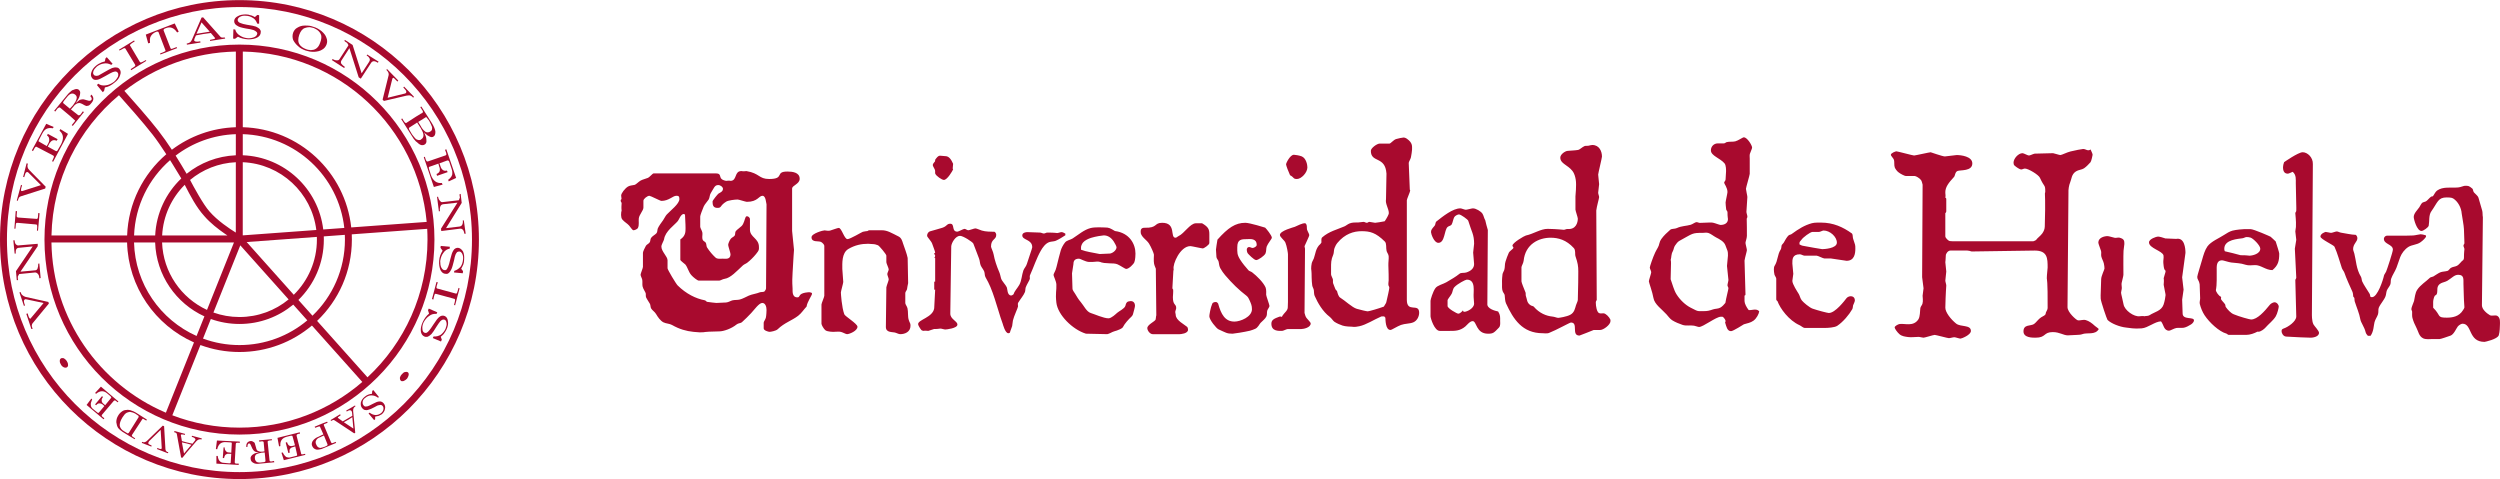 <?xml version="1.0" encoding="UTF-8"?> <svg xmlns="http://www.w3.org/2000/svg" xmlns:xlink="http://www.w3.org/1999/xlink" version="1.1" id="Capa_1" x="0px" y="0px" width="600px" height="115px" viewBox="0 0 600 115" xml:space="preserve"> <g> <path fill="#A80A2E" d="M418.516,32.958c0.838,0,1.99,1.942,1.99,2.46c0,0.279-0.416,1.077-0.543,1.524 c-0.086,0.322-0.027,0.838-0.027,1.117v3.663c0,0.279-0.908,3.313-0.908,3.592c0,0.28,0.34,1.678,0.34,1.958 c0,0.279-0.227,3.299-0.227,3.578s0.227,0.839,0.227,1.119c0,0.279-0.117,0.41-0.156,0.507c0.041,0.21,0.043,3.896,0.043,4.134 c0,0.559-0.34,1.397-0.34,1.677c0,0.28,0.34,1.455,0.34,1.734c0,0.28-0.455,1.741-0.568,2.52l0.229,8.104 c0,0.28-0.131,0.207-0.23,0.3v1.308c0.004,0.6,0.473,1.503,0.998,2.16c0.691,0.118,1.846-0.491,2.525,0.297 c-0.055,0.583-0.617,1.711-1.385,2.258c-0.697,0.502-1.451,0.609-2.291,0.861c-0.014,0-2.574,1.65-3.086,1.65 c-0.951,0-1.133-1.225-1.344-1.821c-0.189-0.527,0.037-0.304,0.037-0.583s-0.281-0.673-0.551-0.938 c-0.172-0.168-0.303-0.123-0.584-0.123c-1.152,0-4.236,2.459-5.23,2.459c-0.283,0-0.834-0.252-1.203-0.308 c-0.895-0.152-1.883,0.096-2.736-0.184c-0.852-0.28-1.773-0.662-2.514-1.125c-0.512-0.32-0.963-0.961-1.375-1.421 c-1.066-1.203-2.869-2.378-3.125-3.942c-0.227-1.385-1.094-3.701-1.094-3.979c0-0.279,0.566-1.9,0.566-2.18 c0-0.28-0.34-0.84-0.34-1.119c0-0.28,0.744-2.456,1.283-3.603c0.469-0.991,0.848-1.329,1.02-2.224 c0.07-0.363,0.25-0.734,0.463-1.027c0.582-0.825,1.43-1.604,2.141-2.219c0.342-0.308,1.092-0.162,1.604-0.414 c1.037-0.503,2.311-0.492,3.305-0.786c0.455-0.14,1.096-0.632,1.381-0.632s0.568,0.182,0.795,0.182c0.57,0,1.535-0.069,1.818-0.069 c0.285,0,0.938-0.068,1.377,0.029c0.582,0.126,1.523,0.53,1.807,0.53c0.797,0,1.762-0.336,1.762-1.398 c0-0.279-0.113-0.447-0.113-1.678c0-0.224-0.283-0.427-0.313-0.663c-0.07-0.56-0.143-1.35-0.143-1.629 c0-0.28,0.455-2.236,0.455-2.517c0-1.076-0.797-1.998-0.797-2.236c0-0.279,0.328-0.437,0.342-0.786 c0.086-1.565,0.113-1.674,0.113-1.953c0-0.28,0.029-1.446-0.369-1.922c-1.066-1.258-3.268-1.812-3.268-3.111 c0-0.965,0.738-1.678,1.662-1.678h1.449c0.285,0,0.457-0.25,0.684-0.306c0.682-0.167,1.377-0.028,2.047-0.182 C417.166,33.756,418.23,32.958,418.516,32.958L418.516,32.958z M408.74,55.883c-2.758,0-2.33,0.105-5.711,1.937 c-0.398,0.21-0.758,0.744-1.014,1.106c-0.299,0.406-0.303,0.943-0.529,1.348c-0.455,0.825-0.289,1.325-0.531,2.166 c0.129,0.137,0.111,0.209,0,4.58c0.457,1.24,0.773,2.606,1.398,3.599c0.867,1.385,2.154,2.579,3.404,3.222 c1.09,0.56,1.447,0.753,1.826,0.814c0.293,0.048,0.6,0.017,1.27,0.017c0.924,0,1.313-0.087,2.293-0.423 c0.525-0.182,1.172-0.115,1.713-0.408c0.469-0.252,0.928-0.757,1.232-1.146c0.16-1.091,0.73-3.224,0.73-3.503 c0-0.28-0.229-0.448-0.229-0.728c0-0.28,0.229-1.006,0.229-1.285c0-0.28-0.344-3.076-0.344-3.355c0-0.28,0.229-2.181,0.229-2.46 c0-1.245-0.031-0.913-0.615-2.507c-0.326-0.882-1.361-1.429-2.256-1.891c-0.611-0.321-1.217-0.856-1.828-1.052 C409.582,55.774,409.025,55.883,408.74,55.883L408.74,55.883z M326.787,55.485c-1.904,0-4.008,0.636-5.813,2.815 c-0.313,0.378-0.564,0.897-0.691,1.247c-0.199,0.531-0.111,1.142-0.297,1.562c-0.555,1.231-0.531,2.078-0.531,3.195v1.539 c0,0.279,0.301,0.771,0.414,1.122c0.1,0.32-0.014,0.682,0.072,1.004c0.127,0.447,0.426,1.009,0.572,1.464 c0.09,0.119,0.314,0.339,0.381,0.444c0.125,0.494,0.334,1.296,0.746,1.548c1.139,0.688,2.871,2.368,3.994,2.691 c0.867,0.252,2.346,0.604,2.629,0.604c0.285,0,2.635-0.675,3.861-1.135c0.17-0.353,0.527-0.768,0.584-1.033 c0.271-1.091,0.727-3.2,0.727-3.479c0-0.28-0.17-0.431-0.199-0.569c-0.086-0.447,0.043-0.886,0.043-1.222c0-0.894,0-1.79-0.07-3.58 c-0.027-0.782,0.127-1.567,0.07-2.238c-0.043-0.447-0.412-0.877-0.498-1.238c-0.186-0.728,0.057-1.788-0.428-2.264 C330.18,55.823,328.805,55.485,326.787,55.485L326.787,55.485z M336.846,33.007c0.283,0,0.588,0.137,0.771,0.262 c1.449,1.021,1.275,1.779,1.275,2.646c0,0.28-0.158,1.313-0.271,1.856c-0.1,0.462-0.525,1.052-0.525,1.332 c0,0.278,0.115,2.682,0.256,6.379c-0.029,0.12,0.086-0.005,0.086,0.274s-0.797,2.027-0.797,2.307v23.904 c0,3.229,2.957,0.644,2.957,3.09c0,0.837-0.447,1.896-1.398,2.302c-0.852,0.361-2.008,0.281-2.959,0.629 c-0.895,0.322-2.236,1.206-2.52,1.206c-1.236,0-1.193-2.497-1.232-2.946c-0.066-0.1-0.172-0.202-0.268-0.302 c-0.205,0.006-0.553-0.056-0.752,0.028c-1.676,0.713-3.605,1.989-5.238,2.324c-1.336,0.28-1.49,0.112-1.775,0.112 c-0.281,0-1.58-0.044-2.234-0.268c-0.596-0.211-1.291-0.481-1.943-0.901c-0.357-0.237-0.701-0.854-1.141-1.19 c-1.691-1.286-2.859-3.321-3.627-5.054c-0.17-0.407-0.131-0.911-0.189-1.358c-0.041-0.336-0.34-0.783-0.383-1.119 c-0.07-0.558-0.143-1.237-0.143-1.908c0-1.676-0.113-1.844-0.113-2.123c0-0.28,0.029-0.938,0.143-1.356 c0.1-0.364,0.371-0.774,0.5-1.124c0.369-0.965,0.414-2.512,1.6-3.479c0.035-0.1,0.152-0.221,0.219-0.322 c0.039-0.323-0.141-0.959,0.199-1.253c1.65-1.426,3.469-1.827,5.33-2.624c0.342-0.14,0.756-0.518,1.252-0.713 c0.639-0.252,1.385-0.228,2.068-0.228c0.34,0,0.965-0.14,1.248-0.14c0.285,0,0.512,0.223,0.797,0.223 c0.283,0,0.342-0.223,0.625-0.223s1.08,0.223,1.363,0.223c0.285,0,1.523-0.223,2.301-0.367c0.438-0.615,0.996-1.646,0.996-1.925 c0-1.118-0.895-2.233-0.682-3.36l0.113-6.145c-0.283-4.331-3.75-2.489-3.75-5.48c0-0.671,1.492-1.734,2.115-1.734h2.359 c0.283,0,0.979-0.905,1.59-1.088C335.607,33.219,336.563,33.007,336.846,33.007L336.846,33.007z M201.3,54.702 c0.71,0,1.308,2.685,2.103,2.685c0.641,0,3.454-1.704,3.681-1.76c0.326-0.084,0.802-0.142,1.131-0.181 c0.103-0.064,0.204-0.185,0.488-0.185h2.927c1.351,0,2.328,0.649,4.019,1.487c0.711,0.35,0.909,1.137,1.08,1.683 c0.369,1.117,0.883,2.354,1.11,3.477l0.114,6.052c-0.116,0.455-0.2,1.009-0.27,1.456c-0.03,0.225-0.412,0.62-0.412,0.9v2.434 c0,0.279,0.41,0.77,0.523,1.23c0.213,0.866,0.028,1.94,0.299,2.792c0.282,0.909,0.427,0.702,0.427,1.414 c0,1.496-1.377,2.014-2.442,2.014c-0.285,0-0.69-0.158-1.047-0.313c-0.71-0.307-2.421,0.09-2.421-1.421l0.115-9.511 c0.113-0.564,0.567-1.616,0.567-1.896c0-0.278-0.341-1.006-0.341-1.285s0.341-0.838,0.341-1.117c0-0.28-0.569-1.44-0.569-1.721 v-1.593c0-0.308-1.671-2.325-2.011-2.48c-0.428-0.181-0.888-0.288-1.342-0.288c-0.342,0-0.739-0.069-1.022-0.069 c-1.591,0-3.153,0.313-4.744,1.249c-1.62,0.966-1.45,3.476-1.45,4.79c0,0.28,0.227,2.851,0.227,3.13 c0,0.28-0.568,2.238-0.568,2.519c0,0.277,0.195,3.53,0.82,5.237c0.171,0.487,3.158,2.269,3.158,2.98c0,1.021-1.976,1.79-2.501,1.79 c-0.284,0-0.98-0.421-1.435-0.534c-0.768-0.196-1.714,0.087-2.609-0.068c-0.37-0.056-0.879-0.123-1.164-0.347 c-0.397-0.321-0.929-1.272-0.929-1.553v-4.614c0-0.278,0.681-1.816,0.681-2.097V58.993c0-0.278-0.44-0.733-0.767-0.916 c-0.597-0.335-2.302,0.189-2.302-1.139c0-0.908,2.848-1.677,3.13-1.648c0.456,0.041,0.917,0.169,1.343,0.044 C199.948,55.124,201.016,54.702,201.3,54.702L201.3,54.702z M264.896,56.491c-0.283,0-2.034,0.269-3.029,0.59 c-0.696,0.224-1.475,0.59-1.929,1.107c-0.242,0.265-0.497,0.861-0.492,1.14v0.606c1.338,0.523,2.823,0.665,4.479,1.03l2.515-0.113 c0.844-0.196,1.526-0.92,1.526-1.508c0-0.279-0.534-1.162-0.662-1.372C266.62,56.923,265.776,56.491,264.896,56.491L264.896,56.491 z M265.124,54.591c1.08,0,1.321,0.189,2.462,0.855c3.512,0.458,4.927,3.128,4.927,5.407c0,0.279-0.02,1.46-0.275,2.09 c-0.184,0.46-1.303,1.601-1.942,1.601c-0.283,0-1.345-0.773-2.069-1.096c-0.525-0.237-1.229-0.232-1.91-0.247 c-2.444-0.084-1.822-0.336-2.731-0.419c-0.456-0.042-1.021,0.14-2.271,0.083c-0.825-0.042-2.044-0.783-2.328-0.783 c-0.995,0-1.363,0.464-1.363,1.287c0,0.28-0.342,1.957-0.342,2.236c0,1.063,0.058,0.782,0.113,3.689 c0,0.35,0.362,0.756,0.633,1.203c0.397,0.657,0.762,1.319,1.358,2.005c0.738,0.854,1.378,2.317,2.402,2.625 c0.852,0.252,3.095,1.27,4.246,1.27c0.71,0,1.793-1.062,2.063-1.299c0.44-0.406,1.761-0.996,1.988-1.682 c0.071-0.21,0.127-0.623,0.397-0.89c0.171-0.167,0.607-0.267,0.893-0.267c0.768,0,1.023,0.613,1.023,1.117 c0,0.279-0.315,1.427-0.5,2.084c-0.028,0.112-0.187,0.391-0.357,0.544c-0.639,0.573-1.649,1.687-2.033,2.485 c-0.169,0.376-1.183,0.741-1.467,0.839c-0.355,0.126-0.69,0.179-1.017,0.333c-0.342,0.168-0.808,0.423-1.27,0.537l-5.13-0.113 c-3.233-0.993-6.755-4.521-7.095-7.43c-0.271-2.335,0.069-2.911,0-4.364c-0.03-0.812-0.683-2.016-0.683-2.296 c0-0.279,0.357-0.8,0.528-1.304c0.284-0.839,0.481-1.939,0.752-2.904c0.171-0.602,0.299-1.147,0.456-1.679 c0.185-0.602,0.563-1.333,1.031-1.92c0.428-0.531,1.279-0.613,1.805-0.949c1.406-0.895,2.73-2.104,4.336-2.509 C262.851,54.452,264.84,54.591,265.124,54.591L265.124,54.591z M228.068,53.695c1.166,0,0.213,1.901,1.705,1.901 c0.284,0,1.421-0.67,1.705-0.67s0.624,0.335,0.909,0.335c0.284,0,1.42-0.447,1.705-0.447c0.284,0,1.039,0.366,1.551,0.52 c0.98,0.293,2.031,0.263,3.074,0.295c0.244,0.206,0.376,0.472,0.376,0.751c0,1.188-1.25,0.937-1.25,2.796 c0,0.28,0.525,1.234,0.639,1.947c0.213,1.218,0.735,2.812,1.36,4.237c0.185,0.419,0.286,1.039,0.413,1.459 c0.215,0.699,1.064,1.421,1.405,2.231c0.113,0.267,0.063,1.867,1.013,1.867c0.285,0,0.425-0.217,0.594-0.313 c0.19-0.737,0.821-1.309,1.36-2.231c0.568-0.992,0.594-2.382,0.976-3.457c0.171-0.503,0.667-0.962,0.838-1.563 c0.384-1.299,1.292-3.729,1.292-4.01c0-1.957-2.388-1.65-2.388-2.853c0-0.671,0.896-0.782,1.193-0.782 c0.285,0,2.785,0.111,3.068,0.111c0.284,0,0.626,0.225,0.91,0.225c0.283,0,0.567-0.225,0.796-0.225 c2.046,0,2.104,0.112,2.386,0.112c0.284,0,0.796-0.224,1.08-0.224s0.651,0.229,0.901,0.362v0.394 c-0.699,0.465-1.488,0.958-2.299,1.322c-0.426,0.182-1.058,0.17-1.483,0.296c-0.995,0.294-1.715,1.399-2.099,2.07 c-1.052,1.833-1.689,3.881-2.612,5.923c-0.085,0.196-0.023,0.535-0.023,0.814c0,0.28-0.77,1.402-0.998,2.088 c-0.099,0.321-0.071,0.813-0.185,1.12c-0.326,0.812-1.07,1.645-1.638,2.581c-0.115,0.183-0.022,0.586-0.022,0.866 c0,0.279-0.994,2.347-1.223,3.366c-0.1,0.435-0.086,0.91-0.185,1.343c-0.114,0.463-0.411,1.006-0.544,1.598 c-0.149,0.013-0.094,0.124-0.378,0.124c-0.767,0-1.318-2.203-1.346-2.271c-0.384-1.008-0.727-2.157-1.024-3.137 c-0.597-1.915-1.163-3.867-1.931-5.697c-0.313-0.756-0.707-1.519-1.176-2.344c-0.228-0.404-0.146-0.93-0.302-1.349 c-0.186-0.49-0.625-0.963-0.838-1.452c-0.227-0.516-0.199-1.146-0.413-1.679c-0.454-1.133-0.866-2.362-1.363-3.579 c-0.143-0.377-2.447-1.865-3.201-1.865c-1.064,0-2.046,1.667-2.104,2.519l-0.227,16.103c-0.043,1.398,1.705,1.803,1.705,2.682 c0,0.909-2.728,1.176-2.898,1.176c-0.284,0-0.909-0.225-1.193-0.225c-0.285,0-0.398,0.112-1.528,0.112 c-0.447,0.11-0.902,0.334-1.366,0.447c-1.033-0.111-1.141,0-1.277-0.004c-0.13-0.123-0.226-0.11-0.351-0.16 c-0.354-0.415-0.819-1.179-0.819-1.458c0-1.09,3.537-1.601,3.863-3.805l0.228-4.386c0-0.28-0.057-0.028-0.218-0.045v-1.857 c-0.01-0.279,0.121-0.011,0.221-0.105v-5.599c-0.003-0.279-0.06-0.027-0.226-0.062c0.126-0.173,0.223-0.3,0.223-0.58 c0-0.279-0.228-0.224-0.228-0.503c0-0.28,0.228,0.056,0.228-0.225c0-0.279-0.465-1.407-0.722-2.163 c-0.199-0.587-1.211-1.583-1.211-1.862c0-0.433,0.21-0.92,0.722-1.087c0.854-0.28,1.974-0.518,2.954-0.853 C227.354,54.258,227.188,53.695,228.068,53.695L228.068,53.695z M313.279,53.588c0.51,0.312,0.305,1.168,0.404,1.49 c0.129,0.447,0.543,1.078,0.543,1.357s-0.742,1.684-1.113,2.593c-0.07,0.196,0.09,0.428,0.09,0.707l-0.115,15.367 c0.113,0.327,0.176,0.814,0.473,1.206c0.357,0.476,1.006,1.038,1.006,1.318c0,1.007-1.746,1.343-2.23,1.343h-3.268 c-0.283,0-1.094,0.447-1.377,0.447c-0.895,0-2.559,0.099-2.559-1.734c0-0.963,0.748-1.24,1.969-1.7 c0.1-0.027,0.389-0.026,0.564,0.084c0.082-0.41,0.873-1.169,1.072-1.436c0.158-0.209,0.33-0.525,0.33-0.861 c0-0.447,0.043-1.048,0.043-1.327V61.007c0-0.279-0.266-1.937-0.607-2.761c-0.254-0.63-1.326-1.321-1.326-1.866 c0-1.007,3.348-1.855,3.561-1.939C311.393,54.175,312.602,53.486,313.279,53.588L313.279,53.588z M298.882,53.472 c1.065,0,4.755,1.161,4.755,1.161c0.256,0.224,1.609,1.872,1.609,2.418c0,0.28-0.953,1.36-1.225,2.088 c-0.184,0.517-0.072,1.148-0.299,1.681c-0.256,0.587-1.758,1.599-2.227,1.599c-0.554,0-1.891-1.445-2.006-1.585 c-0.155-0.196-0.267-0.596-0.267-0.874c0-0.435,0.271-0.671,0.568-0.671c0.283,0,0.567,0.224,0.852,0.224 c0.157,0,0.966-0.268,0.966-0.728c0-1.636-1.604-1.397-2.215-1.397c-1.506,0-2.445,0.055-2.445,1.957 c0,1.174-0.093,1.731,0.703,2.99c0.539,0.852,1.259,1.726,2.011,2.564c0.157,0.168,0.604,0.272,0.859,0.468 c1.151,0.894,2.616,2.341,3.2,3.571c0.24,0.518,0.16,1.532,0.16,1.813c0,0.279,0.795,2.404,0.795,2.684 c0,0.28-0.441,0.77-0.541,1.133c-0.113,0.42-0.002,0.945-0.188,1.351c-0.285,0.628-0.891,1.021-1.416,1.581 c-0.256,0.279-0.66,1.173-1.299,1.425c-0.342,0.14-0.789,0.339-1.259,0.451c-1.335,0.321-3.878,0.715-4.162,0.715 c-1.379,0-1.601-0.258-3.377-1.054c-0.497-0.224-2.193-2.273-2.193-3.142c0-0.277,0.275-2.077,0.715-3.041 c0.114-0.266,0.536-0.37,0.821-0.37c0.282,0,0.384,0.134,0.574,0.367c0.701,2.583,1.67,4.331,3.914,4.331 c1.45,0,4.205-1.133,4.205-2.964c0-0.909-0.222-1.347-0.606-2.214c-0.113-0.252-0.337-0.732-0.665-0.984 c-1.932-1.482-3.475-2.999-5.166-4.972c-0.41-0.474-0.8-1.043-1.142-1.643c-0.228-0.392-0.349-1.029-0.418-1.587 c-0.044-0.336-0.514-0.772-0.527-1.122c-0.085-1.343-0.113-1.512-0.113-1.792c0-0.279,0.229-1.574,0.357-2.388 C294.731,54.668,296.48,53.472,298.882,53.472L298.882,53.472z M278.934,53.472c3.454,0,1.791,3.579,3.184,3.579 c0.284,0,0.502-0.303,0.772-0.414c1.32-0.602,2.75-3.053,4.129-3.052h1.479c1.49,0.874,1.745,1.426,1.745,2.642v2.097 c0,0.476-1.378,1.301-1.533,1.301c-0.285,0-2.729-0.56-3.013-0.56c-2.458,0-4.307,4.36-4.023,5.519 c0.04,0.108-0.068,0.353-0.068,0.465c-0.115,2.126-0.229,3.745-0.229,4.025c0,0.279,0.105,0.305,0.182,0.429 c0.047,0.573-0.066,1.527-0.066,1.808c0,2.055,0.794,1.509,0.794,2.628c0,0.279-0.227,0.671-0.227,0.951 c0,0.279,0.113,0.392,0.113,0.671c0,1.313,2.142,2.349,2.71,2.866c0.171,0.154,0.246,0.432,0.246,0.712 c0,0.936-1.834,1.063-2.003,1.063h-6.452c-0.696,0-1.32-0.881-1.32-1.454c0-0.852,1.877-1.607,2.005-2.083 c0.085-0.321,0.043-0.674,0.155-1.001L277.4,64.497c-0.112-0.327-0.341-0.768-0.426-1.23c-0.128-0.656-0.03-1.854-0.03-2.134 s-0.658-1.829-1.17-2.655c-0.568-0.908-1.669-1.439-1.981-2.475c-0.029-0.113-0.031-0.126-0.031-0.406 c0-0.363,0.045-0.964,0.969-0.937C277.899,54.744,276.902,53.472,278.934,53.472L278.934,53.472z M352.02,67.114 c-0.283,0-2.23,0.998-2.969,1.81c-0.41,0.447-0.418,1.185-0.646,1.576c-0.326,0.601-0.988,1.299-0.988,1.579v1.369 c0,0.573,2.26,1.832,2.559,1.832c0.469,0,0.992-0.619,1.127-0.783c0.072,0.192,0.066,0.336,0.35,0.336 c0.613,0,2.332-0.826,2.332-1.959c0-0.279-0.029-0.45-0.113-1.569C353.57,69.991,354.266,67.114,352.02,67.114L352.02,67.114z M350.486,50.005c0.285,0,1.021,0.336,1.307,0.336s1.42-0.336,1.705-0.336c0.754,0,1.922,0.725,2.279,1.256 c0.311,0.476,0.383,1.119,0.686,1.604c0.16,0.764,0.387,1.542,0.615,2.333l-0.113,17.681c-0.156,1.204,1.857,1.729,2.59,1.879 c0.557,0.883,0.479,1.36,0.479,2.255c0,0.362,0.127,1.171-0.285,1.604c-1.207,1.271-1.406,1.472-2.613,1.472 c-2.926,0-2.713-3.02-3.693-3.02c-0.682,0-1.385,0.965-1.768,1.285c-1.307,1.104-2.566,1.063-3.873,1.063h-2.246 c-1.305,0-2.23-3.075-2.23-3.509V72.19c0-0.279,0.537-2.144,1.178-3.038c0.48-0.672,1.834-0.953,2.602-1.4 c1.209-0.712,2.281-1.322,3.176-2.049c0.385-0.323,1.07-0.137,1.609-0.305c1.096-0.335,1.895-0.994,1.895-2.029 c0-0.279-0.229-2.46-0.229-2.74c0-0.279,0.229-1.845,0.229-2.124c0-2.265-0.582-2.795-1.406-5.521 c-0.07-0.279-1.764-1.525-2.232-1.525c-0.283,0-0.932,0.321-1.115,0.643c-0.283,0.489-0.355,1.301-0.641,1.79 c-0.184,0.308-0.732,0.347-0.988,0.599c-0.811,0.783-0.609,3.791-2.199,3.791c-1.053,0-1.764-2.194-1.764-2.572 c0-0.588,0.283-0.832,0.881-1.545c0.229-0.279,0.137-0.791,0.42-1.015C346.287,51.933,348.668,50.005,350.486,50.005 L350.486,50.005z M172.373,44.413c-0.881,0-1.015,0.726-1.783,1.928c-0.312,0.476-0.241,1.146-0.525,1.564 c-0.382,0.573-0.942,1.114-1.185,1.688c-0.312,0.74-0.828,2.076-0.828,2.355v2.488c0,0.279,0.483,0.998,0.527,1.445 c0.056,0.559-0.152,1.163,0.075,1.693c0.113,0.266,0.586,0.44,0.729,0.679c0.185,0.307,0.127,0.838,0.298,1.118 c0.625,0.979,1.345,1.801,2.027,2.431c0.469,0.434,1.19,0.279,1.744,0.279c0.612,0,1.876,0.28,1.876-1.062 c0-0.279-0.569-1.956-0.569-2.236c0-0.279,0.289-1.016,0.587-1.422c0.255-0.362,0.723-0.5,0.95-0.78 c0.227-0.279,0.07-0.838,0.298-1.117c0.34-0.405,0.976-0.808,1.402-1.227c0.555-0.56,0.707-1.609,0.959-2.132 c0.107-0.104,0.067-0.2,0.351-0.2c0.271,0,0.682,0.294,0.682,0.713v2.488c0,1.873,2.159,2.041,2.159,4.181 c0,0.656,0.084,0.72-0.711,1.697c-0.625,0.77-1.383,1.515-2.107,2.074c-0.285,0.225-0.713,0.354-1.027,0.633 c-1.491,1.369-2.938,3.019-4.401,3.229c-0.469,0.056-0.973,0.418-1.257,0.418h-4.972c-0.285,0-1.321-0.806-1.761-1.321 c-0.698-0.812-0.867-1.858-1.436-2.544c-0.169-0.196-1.194-0.888-1.197-1.124v-4.882c1.257-0.86,1.252-1.814,1.252-2.709 c0-0.28,0-0.897-0.13-3.284c-0.154-0.016-0.268-0.128-0.39-0.127c-0.718,0.226-1.001,1.293-1.329,1.698 c-0.78,0.964-3.037,2.445-3.308,4.389c-0.043,0.308-0.64,1.252-0.64,1.741c0,1.188,1.478,2.377,1.478,3.286v1.927 c0,0.336,2.021,3.718,2.432,4.122c2.06,2.027,4.349,3.146,6.479,3.553c0.284,0.056,0.444,0.363,0.572,0.379 c0.682,0.084,1.939,0.264,2.224,0.264c0.284,0,0.741-0.04,2.333-0.111c0.569-0.028,1.131-0.434,1.601-0.531 c0.553-0.112,1.167-0.044,1.708-0.184c0.71-0.181,1.443-0.617,2.168-0.938c0.81-0.351,1.86-0.46,2.612-0.784 c0.314-0.124,0.8-0.027,1.108-0.189c0.165-0.188,0.404-0.503,0.404-0.783l0.113-20.139c-0.115-0.345-0.155-2.06-0.965-2.06 c-0.896,0-1.136,1.453-3.752,1.453c-0.283,0-1.932-0.559-2.216-0.559c-0.639,0-2.232,0.203-2.701,0.483 c-1.634,0.993-1.063,1.529-2.129,1.529c-0.995,0-1.193-0.601-1.193-1.51c0-0.321,1.305-1.866,1.448-1.937 c0.483-0.266,1.052-0.51,1.052-1.139C173.509,44.875,172.912,44.413,172.373,44.413L172.373,44.413z M177.999,41.059 c0.114,0,0.221,0.113,1.138,0c3.205,0.532,2.955,1.901,5.455,1.901c3.85,0,1.293-1.789,4.376-1.789c1.15,0,2.954,0.168,2.954,1.733 c0,1.286-1.818,1.565-1.818,2.362v10.148c0,0.28,0.456,4.265,0.456,4.544c0,0.278-0.186,2.183-0.342,5.538 c-0.057,1.341-0.128,1.782,0,3.797c0.027,0.502-0.186,2.071,1.137,2.071c0.625,0,0.299-0.439,1.051-0.859 c0.398-0.224,1.335-0.37,1.62-0.37c0.284,0,0.479,0.005,0.723,0.128c0,0,0.13-0.016,0.13,0.264c0,0.334-1.165,1.949-1.299,3.043 c-0.648,0.685-1.237,1.613-2.019,2.214c-1.536,1.175-3.292,1.659-4.925,3.24c-0.414,0.39-1.646,0.616-1.931,0.616 c-0.298,0-1.42-0.321-1.42-0.825v-1.369c0-0.279,0.428-0.768,0.527-1.228c0.114-0.545,0.156-1.554,0.156-1.834 c0-0.812-0.299-1.679-1.024-1.679c-0.78,0-1.918,1.647-2.671,2.443c-0.683,0.714-1.481,1.542-2.235,2.197 c-0.269,0.24-0.867,0.198-1.251,0.52c-1.251,1.021-3.105,1.649-4.127,1.663c-4.816,0.098-2.914,0.224-4.376,0.224 c-0.285,0-0.418,0.04-1.882-0.112c-1.719-0.183-3.318-0.623-5.136-1.656c-0.597-0.336-1.405-0.308-2.044-0.628 c-0.711-0.363-1.332-1.238-1.771-1.994c-0.298-0.518-0.909-0.88-1.18-1.341c-0.185-0.308-0.127-0.84-0.298-1.117 c-1.009-1.678-0.987-1.385-0.987-2.435c0-0.277-0.639-1.106-0.766-1.72c-0.1-0.436-0.002-1.012-0.073-1.571 c-0.042-0.336-0.412-0.958-0.412-1.237c0-0.28,0.569-1.607,0.569-1.887v-3.384c0-0.279,0.434-1.201,0.718-1.69 c0.184-0.322,0.75-0.501,0.95-0.893c0.141-0.293,0.09-0.72,0.303-1.014c0.356-0.489,0.968-0.729,1.295-1.121 c0.229-0.279,0.175-0.795,0.291-1.103c0.199-0.531,0.929-1.509,1.299-2.025c0.298-0.42,0.53-0.984,0.87-1.349 c0.911-0.978,3.026-2.548,3.026-3.708c0-0.741-0.284-0.782-0.738-0.782c-0.852,0-1.79,1.23-3.581,1.23 c-0.284,0-2.614-1.23-2.898-1.23c-0.454,0-1.42,0.727-1.42,1.188v1.648c0,0.714-0.995,1.671-1.108,2.593 c-0.085,0.658,0.137,1.525-0.189,2.253c-0.143,0.335-0.805,0.593-1.089,0.593c-0.285,0-0.71-0.761-1.052-1.138 c-0.44-0.503-1.151-0.855-1.635-1.456c-0.398-0.489-0.322-1.645-0.154-2.168c0-0.104-0.114-0.219,0-1.782 c0-0.11-0.229-0.278-0.229-0.558s0.123-0.253,0.189-0.355c0.039-0.214-0.075-0.596-0.075-0.874c0-0.532,0.892-1.684,1.616-2.145 c0.426-0.266,1.057-0.302,1.61-0.413c0.328-0.07,0.965-0.777,1.462-1.043c0.527-0.279,1.184-0.407,1.709-0.631 c0.498-0.21,1.118-1.081,1.4-1.081h14.862c1.918,0,0.224,1.343,2.518,1.79c0.9-0.112,1.021,0,1.131,0 C176.971,43.296,176.168,41.003,177.999,41.059L177.999,41.059z M225.625,37.368c0.283,0,1.023,0.112,1.308,0.112 c0.838,0,1.401,0.872,1.816,1.837c-0.113,1.132-0.129,1.199,0,1.341c-0.16,0.368-1.391,2.525-2.215,2.525 c-0.497,0-1.843-0.943-2.069-1.488c-0.086-0.196,0.026-0.578-0.073-0.899c-0.113-0.35-0.528-0.911-0.528-1.191 c0-0.279,0.354-0.65,0.533-0.866c0.038-0.104,0.037-0.321,0.069-0.444C224.814,37.878,225.085,37.368,225.625,37.368 L225.625,37.368z M310.533,37.145c0.283,0,1.299,0.158,1.84,0.367c1.107,0.434,1.4,2.037,1.4,2.652 c0,1.272-1.465,2.796-2.504,2.796c-0.965,0-0.623-0.356-1.658-0.912c-0.381-0.798-0.955-2.331-0.955-2.611 C308.656,39.144,309.623,37.145,310.533,37.145L310.533,37.145z M372.141,57.051c-2.844,0-6.068,1.547-6.467,5.53 c-0.057,0.573-0.523,1.277-0.523,1.558v3.383c0,0.278,0.613,1.781,0.982,2.689c0.072,0.195,0,0.571,0.07,0.783 c0.342,0.879,0.152,1.69,1.246,2.334c0.186,0.112,0.512,0.1,0.668,0.283c1.322,1.551,2.994,2.227,4.473,2.366 c0.482,0.042,1.084,0.309,1.369,0.309c0.281,0,2.043-0.286,2.867-0.72c1.066-0.544,1.18-1.598,1.42-2.339 c0.141-0.448,0.416-0.896,0.43-1.245c0.1-2.349,0.113-6.601,0.113-6.879c0-1.175-0.117-1.989-0.656-3.542 c-0.215-0.629,0.088-1.473-0.424-2.031C375.904,57.559,373.986,57.051,372.141,57.051L372.141,57.051z M382.143,34.796 c1.705,0,2.33,1.538,2.33,2.796c0,0.28-0.91,4.026-0.91,4.306s0.227,2.013,0.227,2.293c0,0.279-0.227,1.789-0.227,2.068 c0,0.28,0.227,0.782,0.227,1.063c0,0.279-0.568,2.188-0.682,3.19l0.111,21.481c-0.117,0.236-0.225,0.321-0.225,0.602 c0,0.951,0.254,2.272,0.766,2.538c0.313,0.168,0.775,0.035,1.115,0.063c0.525,0.04,1.311,0.856,1.596,1.459 c0.043,0.113,0.047,0.134,0.047,0.414c0,0.865-1.676,2.124-2.457,2.124h-1.564c-0.041,0-3.295,1.343-3.424,1.343 c-2.047,0-0.17-3.132-2.047-3.132c-0.281,0-3.459,1.799-5.32,2.525c-0.412,0.154-1.156,0.047-1.441,0.047 c-4.887,0-7.057-3.332-8.832-7.19c-0.229-0.518-0.232-1.248-0.305-1.92c-0.027-0.334-0.336-0.571-0.492-0.991 c-0.199-0.517-0.146-1.418-0.146-1.697s-0.055-1.027,0.113-2.356c0.045-0.334,0.303-0.665,0.416-1.016 c0.213-0.656,0.084-1.369,0.297-2.013c0.229-0.686,0.488-1.503,0.799-2.133c0.242-0.474,1.104-0.925,1.104-1.204 c0-0.28-0.229-0.224-0.229-0.504c0-0.699,2.873-2.361,3.229-2.432c1.805-0.377,3.594-1.623,5.24-1.594 c2.389,0.041,3.58,0.223,3.865,0.223c0.283,0,0.572-0.223,0.914-0.195c1.99,0.168,2.439-1.538,2.439-2.488 c0-0.279-0.57-1.887-0.57-2.167V47.14c0-0.279,0.287-2.675,0.072-4.003c-0.113-0.714-0.344-1.54-0.783-2.1 c-1.18-1.51-2.926-1.739-2.926-3.221c0-0.756,1.119-1.553,1.758-1.608c0.795-0.084,1.713-0.083,2.496-0.223 c0.467-0.084,0.98-0.682,1.578-0.933c0.199-0.084,0.582-0.019,0.922-0.074C381.449,34.937,381.857,34.796,382.143,34.796 L382.143,34.796z M505.811,56.666c0.283,0,1.135,0.268,1.719,0.407c0.326,0.07,0.809-0.111,1.107-0.042 c1.207,0.293,1.209,0.795,1.209,1.536c0,0.279-0.17,1.065-0.199,1.625c-0.07,1.007-0.029,5.477-0.029,5.757 c0,0.278-0.283,1.283-0.426,1.968c-0.07,0.321,0.043,0.771,0.043,1.19c0,0.363-0.184,0.867-0.184,1.146 c0,0.28,0.438,1.878,0.596,2.787c0.24,1.438,2.521,3.057,3.887,2.86c0.908-0.111,1.029,0,1.135,0 c0.332-0.108,0.844-0.006,1.227-0.258c1.193-0.781,2.807-1.005,3.346-2.502c0.27-0.739,0.494-2.048,0.494-2.328 c0-0.279-0.34-1.671-0.455-2.459c0.113-1.349,0-1.456,0-1.572c0.115-0.565,0.455-1.393,0.455-1.673 c0-0.279-0.225-0.262-0.311-0.542c-0.141-0.42-0.186-1.018-0.229-1.466c-0.057-0.56,0.143-1.238,0.043-1.784 c-0.227-1.118-3.482-1.716-3.482-3.142c0-0.825,1.791-1.397,2.16-1.397c0.283,0,1.215,0.228,1.773,0.448l2.6,0.111 c2.01-0.405,2.219,2.332,2.219,3.355c0,0.279-0.795,5.592-0.795,5.869c0,0.28,0.342,2.685,0.342,2.964 c0,0.28-0.342,2.125-0.342,2.404c0,0.28,0.113,3.02,0.113,3.3c0,1.648,2.729,0.712,2.729,1.677c0,0.28-0.34,0.732-0.709,0.956 c-0.527,0.323-1.143,0.679-1.725,0.791c-0.555,0.098-1.266-0.028-1.818,0.07c-0.582,0.111-1.432,0.643-1.715,0.643 c-1.322,0-1.295-1.485-1.955-2.24c-1.439,0.032-3.143,1.569-4.635,1.681c-1.932,0.156-2.852-0.111-3.76-0.195 c-1.492-0.152-3.574-0.967-4.439-1.834c-0.143-0.14-1.637-4.512-1.637-5.127c0-0.765-0.016-0.604-0.018-0.604l0.131-4.039 c0.016-0.812,0.797-2.291,0.797-2.57s-0.057-0.785-0.156-1.219c-0.127-0.571-0.482-1.104-0.609-1.677 c-0.1-0.434,0.057-0.918-0.07-1.338c-0.213-0.699-0.643-1.694-0.643-1.973C503.594,57.016,505.059,56.666,505.811,56.666 L505.811,56.666z M560.826,55.547c0.281,0,0.703,0.253,1.029,0.295c1.123,0.168,2.381,0.488,3.535,0.521 c0.246,0.206,0.379,0.527,0.379,0.807c0,0.881-1.023,1.342-1.023,2.629c0,0.279,0.227,0.783,0.297,1.075 c0.426,1.607,0.434,3.678,1.586,5.549c0.184,0.308,0.158,0.817,0.301,1.125c0.426,0.936,1.146,1.896,1.744,2.903 c0.314,0.516-0.035,0.867,0.619,0.867c1.322,0,2.672-4.206,2.871-5.213c0.043-0.224,0.346-0.557,0.5-0.904 c0.227-0.52,1.629-4.774,1.629-5.29c0-1.287-2.158-1.287-2.158-2.573c0-0.489,0.439-0.782,0.752-0.782h3.27 c0.283,0,1.941,0.027,2.965-0.042c0.568-0.028,1.539-0.294,1.822-0.294c0.285,0,0.813,0.115,1.174,0.237 c0,0,0.133-0.014,0.133,0.266c0,0.28-0.762,1.039-1.387,1.458c-0.84,0.573-2.021,0.561-2.844,1.077 c-0.924,0.588-1.627,1.566-1.953,2.406c-0.313,0.823-0.582,1.704-0.908,2.57c-0.342,0.909-0.98,1.761-1.293,2.683 c-0.143,0.419-0.029,0.925-0.186,1.344c-0.186,0.49-0.666,1.006-0.838,1.453c-0.156,0.434-0.156,0.922-0.299,1.342 c-0.313,0.921-1.236,1.848-1.635,2.799c-0.17,0.405-0.025,1.028-0.184,1.561c-0.184,0.602-0.652,1.199-0.838,1.898 c-0.227,0.882-0.178,2.17-0.951,3.279h-0.646c-0.23-0.235-0.486-0.568-0.557-0.932c-0.242-1.092-1.125-2.254-1.252-3.023 c-0.242-1.425-0.908-2.899-1.363-4.353c-0.055-0.212-0.029-0.566-0.07-0.78c-0.064-0.103-0.176-0.21-0.268-0.336 c-0.033-0.352-0.057-0.809-0.184-1.116c-0.627-1.398-1.51-3.304-1.936-4.589c-0.113-0.35-0.496-0.77-0.609-1.119 c-0.557-1.649-1.035-3.518-1.775-5.14c-0.17-0.376-3.373-1.824-3.373-2.426c0-0.728,1.18-1.118,1.252-1.118 c0.283,0,1.021,0.223,1.307,0.223C559.744,55.883,560.541,55.547,560.826,55.547L560.826,55.547z M539.172,56.89 c-0.285,0-0.607,0.238-0.977,0.294c-0.924,0.154-4.365,0.265-4.365,2.502c0,0.28,0.008,0.42,0.137,0.619 c1.271,0.273,2.52,0.609,3.775,0.946c1.713,0,1.826,0.112,2.111,0.112c0.697,0,2.613-0.419,2.613-1.678 c0-0.783-1.672-2.429-2.311-2.652C539.844,56.921,539.455,56.89,539.172,56.89L539.172,56.89z M538.674,54.988h1.451 c0.766,0,4.752,1.774,4.822,1.83c0.355,0.279,0.799,0.757,1.219,1.132c0.277,0.881,0.85,2.631,0.85,2.91 c0,1.815-0.264,2.823-1.629,3.967c-1.598,0.017-2.83-1.27-4.223-1.2c-0.682,0.028-1.541,0.137-2.182-0.071 c-1.336-0.447-2.262-0.39-3.514-0.558c-0.682-0.099-1.867-0.518-2.152-0.518c-1.477,0-1.307,1.524-1.307,2.629 c0.043,3.578-0.113,4.036-0.199,4.482c-0.027,0.41,0.701,1.448,1.197,1.621c0.123,0.12,0.025,0.216,0.025,0.494 c0,0.28,0.674,0.866,0.971,1.312c0.143,0.225,0.057,0.488,0.186,0.67c0.453,0.628,1.154,1.421,1.879,1.729 c1.322,0.572,3.898,1.267,4.184,1.267c1.52,0,3.236-1.963,4.529-3.558c0.227-0.292,0.813-0.579,1.096-0.579 c0.584,0,1.023,0.642,1.023,1.005c0,0.28-0.32,1.723-0.732,2.392c-0.625,1.021-1.654,1.755-2.506,2.734 c-0.256,0.294-1.08,0.928-1.598,0.941c-0.121-0.029-0.207-0.029-0.314-0.003c-0.689,0.373-1.74,0.759-2.65,0.759h-4.176 c-0.285,0-0.371-0.255-0.598-0.312c-1.719-0.474-4.055-2.623-5.234-4.41c-0.523-0.799-0.916-1.794-1.143-2.703 c-0.1-0.434,0.084-0.907,0.084-1.354l-0.115-3.351c-0.225-1.225-0.568-0.983-0.568-1.85c0-0.281,0.799-2.797,1.168-4.098 c0.299-1.05,0.646-2.282,1.26-3.149c0.865-1.202,2.826-1.984,3.963-2.739c0.711-0.462,1.352-0.86,2.063-1.056 C536.67,55.117,538.389,54.988,538.674,54.988L538.674,54.988z M437.668,55.324c-0.285,0-0.811,0.336-1.096,0.336h-1.561 c-0.568,0-2.322,1.368-2.607,1.815c-0.141,0.237-0.533,0.519-0.529,0.799v0.378c0.254,0.132,0.512,0.291,0.725,0.318 c1.576,0.28,4.443,0.827,4.727,0.827c0.385,0,3.523-0.14,3.523-1.565C440.85,56.82,439.189,55.324,437.668,55.324L437.668,55.324z M437.043,53.423c2.969,0,5.289,1.087,7.379,2.583c0.299,0.21,0.191,0.839,0.32,1.259c0.525,1.679,0.541,1.372,0.541,2.421 c0,1.118-0.197,2.906-2.104,2.906c-0.283,0-3.48-0.558-3.764-0.558h-1.564c-0.283,0-1.563-0.671-1.846-0.671h-2.928 c-0.283,0-0.811-0.336-1.094-0.336c-1.889,0-1.818,1.272-1.818,2.236c0,0.279,0.227,2.182,0.227,2.462 c0,0.279-0.227,1.396-0.227,1.677c0,0.81,1.172,2.544,1.541,3.158c0.24,0.392,0.363,1.099,0.748,1.559 c0.398,0.489,1.809,1.688,2.561,1.955c1.223,0.432,3.619,1.044,3.902,1.044c1.549,0,3.791-2.97,4.246-3.556 c0.227-0.295,0.697-0.469,0.982-0.469c0.867,0,1.023,0.642,1.023,1.005c0,0.28-0.289,0.844-0.43,1.195 c-0.072,0.196-0.02,0.594-0.188,0.901c-0.768,1.343-2.178,3.038-3.613,4.004c-0.654,0.432-2.377,0.497-2.662,0.497h-5.199 c-0.283,0-0.834-0.494-1.174-0.646c-2.586-1.147-4.676-4.031-5.299-5.76c-0.068-0.105-0.303-0.177-0.303-0.457v-4.948 c0-0.28-0.313-0.626-0.426-0.977c-0.1-0.321-0.145-0.966-0.145-1.246c0-0.279,0.037-0.631,0.15-0.813 c0.883-1.385,0.625-2.643,1.521-4.027c0.113-0.18,0.119-0.537,0.176-0.873c0.043-0.237,0.404-0.507,0.504-0.688 c0.213-0.378,0.781-1.442,1.193-1.777c0.184-0.153,0.514-0.17,0.684-0.296c1.762-1.286,3.131-2.134,4.908-2.623 C435.521,53.383,436.758,53.423,437.043,53.423L437.043,53.423z M589.979,65.949c-0.936,0-1.477,0.733-2.586,1.419 c-0.482,0.294-1.191,0.405-1.59,0.629c-1.25,0.698-0.635,1.747-0.977,2.571c-0.098,0.251-0.422,0.327-0.492,0.439 c-0.258,0.434-0.379,1.188-0.375,1.469v1.377c1.932,1.892,0.82,2.384,3.236,2.384c1.309,0,2.975-0.21,3.941-1.818 c0.113-0.195,0.334-0.479,0.32-0.702c-0.199-2.572-0.127-3.466-0.227-5.591C591.188,67.161,591.484,65.949,589.979,65.949 L589.979,65.949z M591.57,44.588c0.84,0,0.947-0.028,1.801,0.685c0.184,0.154,0.148,0.623,0.375,0.901 c0.342,0.406,0.934,0.803,1.076,1.25c0.299,0.992,0.596,2.098,0.908,3.132c0.129,0.419,0.045,1.012,0.16,1.576l-0.229,21.141 c0,0.979,1.18,1.952,1.904,2.371c0.5,0.28,1.34-0.124,1.822,0.184c0.768,0.504,0.594,1.584,0.594,2.197 c0,0.28-0.029,1.682-0.273,2.422c-0.297,0.965-3.322,1.605-3.42,1.605c-3.965,0-2.928-4.361-5.285-4.361 c-0.285,0-0.838,0.315-1.123,0.651c-0.354,0.432-0.947,1.932-1.758,2.212c-0.754,0.266-2.363,0.828-2.648,0.828h-1.902 c-0.285,0-1.346,0.119-1.969-0.158c-1.082-0.491-1.207-1.718-1.662-2.556c-0.412-0.771-0.742-1.551-0.957-2.362 c-0.113-0.418-0.072-1.02-0.072-1.467c0-0.224-0.186-0.392-0.186-0.672c0-0.432,0.6-1.688,0.641-1.911 c0.199-0.867,0.25-1.935,0.762-2.704c0.766-1.174,2.109-1.966,3.049-2.888c0.17-0.168,0.607-0.191,0.807-0.303 c0.598-0.336,1.262-0.872,1.83-1.053c0.439-0.14,1.053-0.142,1.594-0.295c0.27-0.07,0.537-0.552,0.779-0.706 c0.426-0.279,1.084-0.295,1.48-0.519c0.611-0.322,1.02-1.076,1.533-1.399c0.033-0.096,0.143-0.3,0.143-0.411 c0-1.565,0.113-1.901,0.113-2.181c0-0.28-0.227-0.56-0.227-0.839c0-0.28,0.227-0.336,0.227-0.615s-0.113-3.075-0.113-3.355 c0-0.656-0.539-3.617-0.539-3.743c-0.086-1.328-0.855-2.863-2.049-3.618c-0.383-0.252-1.277-0.243-1.561-0.243 c-2.088,0-2.141,1.164-3.676,3.332c-0.668,0.936-0.418,2.354-0.631,3.444c-0.084,0.434-1.32,1.276-1.719,1.276 c-1.121,0-1.875-2.824-1.875-3.355c0-0.853,0.877-1.682,1.332-2.324c0.213-0.294,0.438-0.88,0.736-1.103 c0.17-0.126,0.605-0.201,0.803-0.299c0.598-0.321,1.178-1.361,1.715-1.234c0.316-0.389,0.582-1.068,1.008-1.376 c1.406-1.021,3.354-0.611,5.029-0.751C590.516,44.952,591.287,44.588,591.57,44.588L591.57,44.588z M552.641,36.536 c1.15,0,2.502,1.231,2.443,2.854l-0.227,35.841c0,0.279-0.049,1.778,0.363,2.604c0.213,0.419,1.342,1.533,1.342,2.037 c0,0.979-1.549,1.175-1.932,1.175c-0.285,0-4.381-0.14-5.973-0.268c-0.697-0.056-1.076-0.837-1.076-1.243 c0-0.208-0.031-0.542,0.494-0.696c1.01-0.321,3.029-1.68,3.029-2.881l-0.227-8.724c0-0.224,0.227-0.336,0.227-0.615l-0.34-6.934 c0-0.279,0.34-1.845,0.34-2.125c0-0.279-0.227-1.733-0.227-2.014c0-0.278,0.127-0.729,0.143-1.064 c0.084-1.454-0.143-3.017-0.143-3.296c0-0.28,0.227-0.336,0.227-0.615c0-0.659,0.006-0.662,0.01-0.666l-0.123-5.931 c-0.014-0.825,0.164-1.999-0.75-2.742c-0.311,0.11-0.896,0.448-1.182,0.448c-1.053,0-1.137-1.034-1.137-1.566 c0-0.278,0.117-0.859,0.26-1.194C548.184,38.92,551.574,36.536,552.641,36.536L552.641,36.536z M499.957,35.754 c0.666,0,1.141,0.628,1.777,0.113c0.152,0.372,0.494,1.005,0.494,1.284c0,0.084-0.311,1.562-0.51,1.785 c-0.484,0.517-0.934,1.029-1.559,1.462c-0.512,0.35-1.338,0.351-1.934,0.742c-1.08,0.698-1.031,1.806-1.385,2.631 c-0.299,0.686-0.451,1.778-0.41,2.437l-0.227,27.512c0,1.245,2.088,3.063,2.457,3.147c0.555,0.126,1.283-0.236,1.936-0.041 c0.768,0.223,1.473,0.727,2.184,1.397c0.186,0.182,0.568,0.378,0.926,0.744c-0.83,1.531-2.832,0.761-4.012,1.248 c-0.313,0.126-0.801,0.145-1.156,0.159c-1.818,0.084-1.992,0.111-2.275,0.111c-1.025,0-1.963-0.783-3.582-0.783 c-2.314,0-1.563,1.343-4.148,1.343c-0.752,0-2.898,0.028-2.898-1.511c0-1.747,1.715-1.233,2.525-1.766 c0.496-0.335,1.053-1.202,1.707-1.608c0.555-0.35,1.109-0.471,1.109-0.986c0-0.28,0.455-0.77,0.455-1.231 c0.043-6.711-0.199-6.919-0.199-7.156c0-0.782,0.199-2.293,0.199-2.572c0-2.236-0.029-4.081-3.125-4.081l-15.127,0.222 c-0.35-0.113-0.744-0.222-1.029-0.222h-4.063c-0.582,0-1.094,0.755-1.094,1.175c-0.014,1.117-0.113,1.34-0.113,1.619 c0,0.28,0.227,1.958,0.227,2.238c0,0.279-0.227,1.9-0.227,2.181c0,0.279,0.227,0.894,0.227,1.173c0,0.28-0.156,1.734-0.227,5.313 c-0.016,1.117,1.342,2.821,2.592,3.828c1.08,0.867,3.545,0.226,3.545,1.763c0,0.979-2.258,1.846-2.5,1.846 c-0.285,0-1.193-0.335-1.479-0.335s-1.023,0.224-1.307,0.224c-0.285,0-3.125-0.783-3.41-0.783s-2.387,0.671-2.672,0.671 c-0.283,0-0.852-0.195-1.193-0.195c-0.795,0-1.727,0.152-2.508,0.04c-0.684-0.097-1.465-0.166-2.074-0.684 c-0.512-0.433-1.158-1.343-1.158-1.623c0-0.335,0.861-0.781,1.188-0.823c1.307-0.168,3.256,0.667,4.465-1.053 c0.496-0.727,0.402-2.031,0.516-2.772c0.057-0.363,0.385-0.665,0.498-1.015c0.213-0.657,0.041-1.66,0.041-1.939 c0-0.28,0.227-1.511,0.227-1.79c0-0.28-0.34-2.404-0.34-2.685l0.115-22.189c-0.111-0.327-0.162-0.801-0.375-1.095 c-0.355-0.489-1.232-0.982-1.518-0.982h-2.131c-0.283,0-1.344-0.531-1.84-0.951c-0.285-0.237-0.686-0.749-0.814-1.099 c-0.197-0.532-0.057-1.251-0.186-1.796c-0.084-0.364-0.754-0.963-0.754-1.243c0-0.434,1.166-0.839,1.307-0.839 c0.285,0,3.979,1.007,4.262,1.007c0.285,0,3.695-0.783,3.979-0.783c0.043,0,2.871,1.007,3.41,1.007 c0.285,0,2.559-0.335,2.842-0.335c0.996,0,3.75,0.307,3.75,2.012c0,1.93-2.889,1.533-3.557,1.813 c-0.582,0.237-0.576,1.146-0.818,1.412c-1.293,1.412-2.174,2.462-2.102,3.871c0.111,0.893,0,1.012-0.006,1.102 c0.102,0.095,0.232,0.092,0.232,0.372v2.879c0,0.279-0.131,0.389-0.23,0.483v5.556c0.004,0.28,0.285,0.576,0.471,0.757 c0.154,0.154,0.395,0.349,0.623,0.391c0.34,0.056,0.855,0.041,1.141,0.041h18.84c0.283,0,0.457-0.224,0.664-0.257 c0.324-0.501,1.092-1.005,1.533-1.621c0.355-0.502,0.586-1.046,0.6-1.646c0.199-6.821,0.002-7.382,0.031-7.933 c-0.027-0.104,0.084-0.174,0.084-0.453c0-1.789-0.193-0.914-1.287-3.332c-0.328-0.728-2.791-2.204-3.6-2.204 c-0.285,0-0.627,0.224-0.91,0.224s-1.162-0.533-1.66-1.022c-0.07-0.07-0.158-0.319-0.158-0.599c0-1.007,1.164-2.293,2.16-2.293 c0.283,0,1.25,0.56,1.533,0.56c0.285,0,0.896-0.334,1.357-0.447l4.445-0.112c0.574,0.112,1.473,0.448,1.756,0.448 c0.285,0,1.607-0.671,2.432-0.865C497.926,36.104,499.674,35.754,499.957,35.754L499.957,35.754z"></path> <path fill="#A80A2E" d="M57.47,0.027c31.742,0,57.471,25.73,57.471,57.473s-25.729,57.473-57.471,57.473 C25.73,114.973,0,89.242,0,57.5S25.73,0.027,57.47,0.027L57.47,0.027z M57.47,1.693C26.651,1.693,1.667,26.678,1.667,57.5 c0,30.821,24.984,55.807,55.804,55.807c30.82,0,55.805-24.985,55.805-55.807C113.275,26.678,88.291,1.693,57.47,1.693L57.47,1.693z M57.47,10.702c25.846,0,46.797,20.951,46.797,46.798c0,25.846-20.951,46.798-46.797,46.798c-25.844,0-46.795-20.952-46.795-46.798 C10.675,31.653,31.626,10.702,57.47,10.702L57.47,10.702z M84.295,54.582l18.109-1.325c-2.114-22.674-21.001-40.478-44.13-40.882 L58.268,30.53C71.821,30.923,82.868,41.313,84.295,54.582L84.295,54.582z M77.578,55.074l5.054-0.37 C81.269,42.298,70.94,32.589,58.266,32.197l-0.001,5.066C68.269,37.649,76.411,45.291,77.578,55.074L77.578,55.074z M58.258,56.488 l17.657-1.292c-1.104-8.921-8.526-15.882-17.65-16.265L58.258,56.488L58.258,56.488z M76.103,77.015l12.094,13.541 c8.86-8.241,14.404-20,14.404-33.056c0-0.866-0.025-1.728-0.073-2.582l-18.105,1.325c0.019,0.417,0.028,0.836,0.028,1.257 C84.45,65.175,81.247,72.101,76.103,77.015L76.103,77.015z M71.618,71.991l3.374,3.78c4.804-4.608,7.792-11.091,7.792-18.271 c0-0.38-0.008-0.759-0.025-1.136l-5.052,0.37l0.015,0.766C77.722,63.18,75.383,68.314,71.618,71.991L71.618,71.991z M59.2,58.089 l11.306,12.659c3.425-3.372,5.55-8.063,5.55-13.248l-0.012-0.645L59.2,58.089L59.2,58.089z M49.679,74.379l6.476-16.195 l-17.257,0.001C39.159,65.374,43.501,71.522,49.679,74.379L49.679,74.379z M47.176,80.633l1.883-4.706 c-6.79-3.104-11.566-9.852-11.827-17.742h-5.066C32.432,68.206,38.522,76.776,47.176,80.633L47.176,80.633z M39.812,99.046 l6.745-16.864C37.29,78.077,30.767,68.908,30.5,58.185H12.347C12.619,76.55,23.861,92.258,39.812,99.046L39.812,99.046z M48.101,82.809l-6.744,16.86c5.004,1.913,10.436,2.963,16.113,2.963c11.272,0,21.578-4.133,29.487-10.965l-12.094-13.54 c-4.695,3.965-10.766,6.354-17.393,6.354C54.176,84.48,51.019,83.89,48.101,82.809L48.101,82.809z M50.601,76.558l-1.88,4.703 c2.728,1.005,5.674,1.554,8.75,1.554c6.201,0,11.881-2.23,16.283-5.931l-3.375-3.778c-3.503,2.902-8,4.646-12.907,4.646 C55.06,77.751,52.747,77.33,50.601,76.558L50.601,76.558z M57.672,58.879l-6.451,16.129c1.954,0.698,4.058,1.077,6.249,1.077 c4.479,0,8.588-1.583,11.797-4.223L57.672,58.879L57.672,58.879z M39.909,37.018c-1.101-1.698-2.272-3.417-3.276-4.706 c-2.218-2.86-6.356-7.522-8.087-9.455c-9.67,8.083-15.905,20.141-16.193,33.662h18.157C30.787,48.722,34.374,41.768,39.909,37.018 L39.909,37.018z M43.513,42.828c-0.424-0.712-1.228-2.051-2.198-3.601l-0.499-0.792c-5.077,4.44-8.365,10.876-8.64,18.083h5.067 C37.5,51.138,39.857,46.307,43.513,42.828L43.513,42.828z M54.592,56.519l-0.631-0.426c-1.556-1.073-3.495-2.569-4.934-4.242 c-1.896-2.086-3.37-4.913-4.69-7.499c-3.152,3.148-5.177,7.422-5.424,12.167H54.592L54.592,56.519z M45.615,43.188 c0.859,1.63,3.194,5.945,4.659,7.559c1.887,2.193,4.811,4.143,6.318,5.073l0.006-16.885C52.432,39.128,48.624,40.692,45.615,43.188 L45.615,43.188z M42.148,37.349c0.909,1.442,1.786,2.906,2.642,4.361c3.259-2.621,7.347-4.254,11.809-4.442L56.6,32.2 C51.178,32.383,46.188,34.272,42.148,37.349L42.148,37.349z M29.845,21.81c1.779,1.988,5.888,6.624,8.104,9.479 c1.159,1.488,2.252,3.052,3.298,4.652c4.299-3.242,9.6-5.226,15.355-5.408l0.006-18.156C46.534,12.565,37.268,16.056,29.845,21.81 L29.845,21.81z"></path> <path fill="#A80A2E" d="M14.664,87.567c-0.191-0.32-0.319-0.575-0.319-0.893c0-0.32,0.064-0.51,0.255-0.637 c0.191-0.128,0.382-0.128,0.701-0.065c0.255,0.127,0.51,0.382,0.701,0.637c0.19,0.32,0.318,0.575,0.318,0.893 c0.064,0.32-0.063,0.51-0.254,0.637c-0.127,0.128-0.382,0.128-0.637,0.065C15.11,88.077,14.855,87.884,14.664,87.567L14.664,87.567 z"></path> <path fill="#A80A2E" d="M7.527,78.964l-1.211-3.631l0.319-0.128l0.191,0.638c0.064,0.255,0.191,0.444,0.256,0.51 c0.063,0.127,0.126,0.127,0.191,0.127c0.064,0,0.127-0.063,0.19-0.192l2.995-3.568l-4.205-0.891H5.999 c-0.127,0.064-0.191,0.191-0.255,0.319c0,0.19,0,0.318,0.064,0.571l0.191,0.575l-0.255,0.128l-1.083-3.25l0.318-0.063l0.064,0.255 c0.063,0.19,0.191,0.382,0.382,0.51c0.19,0.189,0.382,0.255,0.701,0.382l5.479,1.211l0.127,0.382l-3.887,4.714 c-0.127,0.128-0.191,0.32-0.191,0.447c-0.063,0.19,0,0.383,0.063,0.572l0.127,0.32L7.527,78.964L7.527,78.964z M4.023,67.24 l-0.191-2.166l4.014-5.926l-3.249,0.318c-0.318,0-0.573,0.127-0.701,0.382s-0.127,0.574-0.127,1.02H3.514l-0.319-3.186h0.319 c0,0.318,0.063,0.573,0.127,0.701c0.063,0.127,0.191,0.318,0.318,0.382c0.191,0.128,0.382,0.191,0.51,0.128l4.587-0.383v0.573 l-4.141,6.117l3.44-0.318c0.319,0,0.51-0.127,0.637-0.382C9.12,64.182,9.184,63.8,9.184,63.29l0.255-0.063l0.318,3.504 l-0.318,0.064c0-0.446-0.127-0.829-0.319-1.02c-0.191-0.255-0.446-0.383-0.7-0.383l-3.823,0.383l-0.063,0.127 c-0.127,0.191-0.191,0.318-0.255,0.446v0.446l0.063,0.445H4.023L4.023,67.24z M3.45,54.879l0.319-4.205h0.318l-0.063,0.7 c-0.064,0.383,0,0.574,0,0.638c0.063,0.127,0.127,0.127,0.318,0.191l4.333,0.318c0.191,0.063,0.255,0,0.318-0.063 c0.064-0.064,0.127-0.255,0.127-0.51l0.064-0.829l0.318,0.064L9.12,55.389l-0.255-0.063l0.064-0.765c0-0.318,0-0.446-0.064-0.573 c0-0.064-0.127-0.128-0.318-0.128l-4.333-0.382c-0.127,0-0.255,0-0.318,0.063c-0.064,0.127-0.127,0.318-0.127,0.637l-0.064,0.701 H3.45L3.45,54.879z M4.023,48.125l1.02-3.759l0.255,0.127L5.106,45.13c-0.063,0.256-0.063,0.446-0.063,0.573 c0,0.063,0.063,0.128,0.127,0.128c0.063,0.064,0.127,0,0.255,0l4.396-1.402l-2.995-2.994c-0.063-0.063-0.127-0.127-0.191-0.127 c-0.19-0.063-0.319,0-0.382,0.127c-0.127,0.063-0.191,0.254-0.255,0.51l-0.191,0.573l-0.255-0.063l0.828-3.249l0.318,0.063 l-0.063,0.255c-0.063,0.191-0.063,0.382,0,0.637c0.063,0.255,0.191,0.446,0.447,0.701l3.886,3.95l-0.127,0.445l-5.798,1.849 c-0.191,0.063-0.319,0.127-0.446,0.255c-0.063,0.127-0.191,0.318-0.255,0.574l-0.063,0.254L4.023,48.125L4.023,48.125z"></path> <path fill="#A80A2E" d="M25.177,14.736l0.127-0.7l0.319-0.319l1.402,1.594l-0.319,0.255c-0.637-0.319-1.21-0.446-1.784-0.319 c-0.573,0.064-1.147,0.319-1.657,0.701c-0.382,0.383-0.701,0.7-0.828,1.083s-0.127,0.701,0.063,0.893 c0.127,0.191,0.255,0.255,0.446,0.255c0.191,0.063,0.446,0,0.701-0.063c0.255-0.128,0.701-0.383,1.338-0.765 c0.828-0.51,1.529-0.829,1.912-1.02c0.382-0.128,0.765-0.191,1.083-0.128c0.255,0,0.51,0.128,0.701,0.383 c0.318,0.382,0.382,0.892,0.126,1.529c-0.19,0.637-0.636,1.21-1.337,1.72c-0.765,0.638-1.465,1.02-2.294,1.147l-0.191,0.828 l-0.319,0.318l-1.402-1.721l0.319-0.318c0.51,0.383,1.147,0.51,1.848,0.383c0.637-0.064,1.274-0.383,1.912-0.828 c0.446-0.383,0.765-0.829,0.956-1.211c0.127-0.446,0.127-0.765-0.064-1.02c-0.127-0.128-0.318-0.255-0.51-0.255 c-0.191,0-0.446,0.063-0.765,0.191c-0.255,0.127-0.828,0.382-1.657,0.892c-0.892,0.51-1.529,0.828-1.912,0.893 c-0.573,0.127-1.02,0-1.274-0.383c-0.318-0.382-0.382-0.892-0.191-1.401c0.191-0.638,0.573-1.147,1.21-1.657 c0.319-0.255,0.637-0.446,0.956-0.573C24.412,14.928,24.794,14.864,25.177,14.736L25.177,14.736z M16.767,26.078l0.764-0.828 c0.447-0.573,0.702-1.019,0.829-1.466c0.128-0.446,0.063-0.765-0.319-1.083c-0.254-0.191-0.445-0.254-0.701-0.254 c-0.19,0-0.382,0.063-0.573,0.19c-0.319,0.19-0.637,0.573-1.083,1.146c-0.318,0.383-0.51,0.638-0.51,0.765 c-0.063,0.128-0.063,0.192,0.064,0.255L16.767,26.078L16.767,26.078z M16.767,22.128c0.318-0.318,0.573-0.51,0.892-0.574 c0.509-0.254,0.956-0.254,1.273,0c0.191,0.191,0.319,0.383,0.319,0.701c0,0.255-0.064,0.573-0.191,0.956 c-0.127,0.382-0.445,0.892-0.892,1.53c0.447-0.384,0.765-0.639,0.956-0.766c0.255-0.063,0.446-0.128,0.637-0.128 c0.191-0.063,0.573,0.064,1.02,0.192c0.382,0.127,0.637,0.191,0.828,0.127c0.127,0,0.255-0.064,0.319-0.191 c0.063-0.063,0.127-0.191,0.063-0.383c0-0.127-0.127-0.318-0.318-0.51l0.255-0.382c0.637,0.637,0.637,1.339,0,2.04 c-0.191,0.254-0.382,0.445-0.574,0.572c-0.191,0.063-0.446,0.127-0.637,0.127c-0.191-0.063-0.51-0.19-1.02-0.509 c-0.318-0.128-0.573-0.255-0.765-0.19c-0.191,0-0.445,0.063-0.7,0.254c-0.255,0.127-0.446,0.382-0.702,0.7l-0.51,0.574l1.784,1.401 c0.319,0,0.446-0.063,0.574-0.255l0.51-0.701l0.255,0.191l-2.676,3.313l-0.255-0.191l0.574-0.7 c0.126-0.128,0.191-0.255,0.254-0.383l-1.273-1.146l-2.357-1.976c-0.064-0.063-0.191-0.063-0.255,0 c-0.127,0.063-0.255,0.127-0.382,0.255l-0.51,0.701l-0.255-0.191l2.995-3.632C16.257,22.638,16.511,22.319,16.767,22.128 L16.767,22.128z M7.655,36.082l3.441-6.372l1.784,0.765l-0.191,0.318c-0.637-0.127-1.147-0.063-1.529,0.128 s-0.701,0.573-0.956,1.02l-0.829,1.593c-0.063,0.128-0.127,0.255-0.127,0.383l1.976,1.146l0.382-0.701 c0.191-0.382,0.255-0.7,0.191-1.02c0-0.318-0.191-0.637-0.51-0.828l0.191-0.382l2.357,1.274l-0.255,0.382 c-0.382-0.191-0.701-0.191-1.02-0.063c-0.255,0.127-0.51,0.382-0.765,0.828l-0.318,0.638l1.975,1.083c0.127,0,0.191,0,0.255-0.063 c0.064-0.064,0.191-0.191,0.255-0.383l0.701-1.211c0.701-1.401,0.573-2.421-0.382-3.249l0.191-0.383l1.847,1.147l-3.567,6.69 l-0.255-0.127l0.255-0.574c0.127-0.255,0.191-0.382,0.191-0.51c0-0.127-0.063-0.19-0.127-0.255l-4.014-2.103 c-0.064-0.063-0.191-0.063-0.255,0c-0.064,0.063-0.191,0.191-0.255,0.318L7.91,36.273L7.655,36.082L7.655,36.082z"></path> <path fill="#A80A2E" d="M82.776,9.575l1.848,1.211l2.166,6.818l1.783-2.74c0.191-0.318,0.255-0.573,0.127-0.828 s-0.318-0.51-0.701-0.701l0.127-0.255l2.74,1.721l-0.191,0.255c-0.255-0.191-0.51-0.255-0.637-0.319 c-0.191-0.063-0.382-0.063-0.574,0c-0.127,0.064-0.318,0.191-0.382,0.319l-2.485,3.822l-0.51-0.318l-2.229-7.009l-1.848,2.867 c-0.191,0.255-0.255,0.51-0.127,0.828c0.191,0.255,0.446,0.51,0.892,0.829l-0.191,0.255l-2.931-1.912l0.191-0.255 c0.382,0.255,0.701,0.318,1.02,0.318c0.319,0,0.51-0.063,0.637-0.318l2.103-3.249v-0.128c-0.127-0.191-0.191-0.382-0.255-0.446 c-0.064-0.063-0.191-0.19-0.382-0.255L82.649,9.83L82.776,9.575L82.776,9.575z"></path> <path fill="#A80A2E" d="M92.906,16.585l2.676,2.739l-0.191,0.255l-0.51-0.51c-0.191-0.191-0.319-0.318-0.382-0.382 c-0.127,0-0.191,0-0.255,0.063c-0.064,0-0.064,0.063-0.064,0.191l-0.063,0.127l-1.083,4.396l4.142-1.019 c0.063,0,0.127-0.064,0.255-0.128c0.063-0.128,0.127-0.256,0.063-0.383c0-0.127-0.127-0.318-0.318-0.51l-0.383-0.445l0.191-0.192 l2.357,2.422l-0.191,0.255l-0.191-0.255c-0.191-0.128-0.382-0.255-0.573-0.318c-0.255,0-0.51,0-0.829,0.063l-5.416,1.275 l-0.318-0.319l1.465-5.926c0-0.191,0-0.318-0.063-0.51c-0.064-0.127-0.127-0.318-0.319-0.51l-0.191-0.191L92.906,16.585 L92.906,16.585z"></path> <path fill="#A80A2E" d="M74.365,6.517c-0.446,0-0.828,0.064-1.147,0.191c-0.637,0.191-1.083,0.765-1.402,1.657 c-0.318,0.955-0.318,1.72,0.064,2.294c0.318,0.509,0.892,0.892,1.593,1.146c0.319,0.127,0.574,0.191,0.892,0.191 c0.127,0.063,0.319,0.063,0.51,0c0.446,0,0.829-0.191,1.147-0.446c0.382-0.318,0.637-0.765,0.829-1.338 c0.255-0.638,0.318-1.211,0.255-1.657c-0.127-0.445-0.319-0.765-0.637-1.083c-0.319-0.318-0.765-0.573-1.211-0.765 C74.939,6.645,74.62,6.581,74.365,6.517L74.365,6.517z M74.365,12.379c-0.382-0.063-0.701-0.191-1.02-0.255 c-0.701-0.255-1.338-0.573-1.848-1.083c-0.51-0.446-0.892-0.956-1.147-1.466c-0.191-0.573-0.191-1.146,0-1.72 c0.191-0.51,0.51-0.956,1.02-1.211c0.51-0.318,1.083-0.51,1.784-0.51c0.446,0,0.828,0,1.21,0.063 c0.255,0.063,0.574,0.128,0.892,0.255c0.701,0.191,1.338,0.573,1.912,1.02c0.574,0.51,0.956,0.956,1.147,1.529 c0.255,0.573,0.255,1.147,0.064,1.657c-0.191,0.509-0.51,0.955-1.083,1.273c-0.51,0.319-1.083,0.446-1.848,0.51 C75.13,12.442,74.748,12.442,74.365,12.379L74.365,12.379z"></path> <path fill="#A80A2E" d="M107.116,35.827l2.358,6.881l-1.784,0.829l-0.127-0.382c0.51-0.383,0.828-0.766,0.956-1.211 c0.064-0.382,0.064-0.892-0.127-1.401l-0.573-1.721c-0.064-0.127-0.127-0.255-0.191-0.255c-0.063-0.063-0.127-0.063-0.255-0.063 l-1.912,0.701l0.255,0.7c0.127,0.446,0.319,0.701,0.574,0.893c0.255,0.19,0.573,0.255,0.956,0.127l0.191,0.383l-2.549,0.892 l-0.127-0.445c0.382-0.128,0.637-0.383,0.765-0.701c0.063-0.318,0.063-0.701-0.127-1.084l-0.191-0.7l-2.167,0.765 c-0.063,0-0.127,0.063-0.127,0.191c0,0.063,0,0.19,0.064,0.382l0.446,1.401c0.51,1.401,1.402,2.039,2.613,1.911l0.191,0.383 l-2.103,0.573l-2.421-7.136l0.255-0.128l0.191,0.638c0.064,0.191,0.191,0.382,0.255,0.446c0.064,0.063,0.191,0.063,0.255,0.063 l4.27-1.466c0.127-0.063,0.191-0.127,0.191-0.191c0-0.127,0-0.255-0.063-0.446l-0.255-0.7L107.116,35.827L107.116,35.827z"></path> <path fill="#A80A2E" d="M61.175,4.096l0.575-0.51l0.444,0.063v2.039H61.75c-0.256-0.637-0.575-1.146-1.085-1.401 c-0.508-0.319-1.082-0.51-1.719-0.51c-0.51-0.064-1.02,0.063-1.338,0.255c-0.382,0.19-0.509,0.445-0.573,0.7 c0,0.191,0.064,0.383,0.191,0.51c0.127,0.128,0.318,0.255,0.573,0.319c0.255,0.127,0.765,0.255,1.465,0.382 c1.02,0.128,1.784,0.318,2.167,0.446c0.382,0.191,0.701,0.382,0.892,0.573c0.19,0.255,0.319,0.51,0.253,0.765 c0,0.51-0.253,0.956-0.827,1.274c-0.575,0.318-1.34,0.446-2.167,0.446c-0.956-0.063-1.784-0.255-2.485-0.638l-0.701,0.51 l-0.446-0.063l0.063-2.23l0.446,0.064c0.127,0.573,0.51,1.083,1.146,1.465c0.574,0.383,1.211,0.574,1.976,0.638 c0.637,0,1.147-0.128,1.529-0.318c0.381-0.191,0.572-0.446,0.637-0.829c0-0.127-0.065-0.318-0.256-0.445 c-0.127-0.128-0.319-0.255-0.636-0.383c-0.319-0.127-0.956-0.255-1.848-0.382c-1.019-0.191-1.72-0.383-2.039-0.638 c-0.51-0.255-0.765-0.637-0.765-1.146c0-0.446,0.318-0.893,0.828-1.147c0.51-0.318,1.21-0.446,1.975-0.446 c0.382,0,0.765,0.064,1.083,0.191C60.475,3.713,60.794,3.904,61.175,4.096L61.175,4.096z M48.751,7.855l1.593-0.255l-1.593-1.784 L48.369,5.37l-1.21,2.74L48.751,7.855L48.751,7.855z M48.751,4.159l4.142,4.651c0.127,0.191,0.446,0.255,0.828,0.191h0.255 l0.064,0.255L50.408,9.83V9.575l0.255-0.063c0.382-0.063,0.637-0.127,0.829-0.191c0.063-0.063,0.127-0.127,0.127-0.19L50.6,7.919 l-1.848,0.255l-1.72,0.318l-0.319,0.701c-0.063,0.255-0.127,0.382-0.127,0.51c0.064,0.127,0.127,0.191,0.319,0.255 c0.255,0.063,0.51,0.063,0.892,0l0.255-0.063l0.063,0.318l-3.25,0.51l-0.064-0.255c0.319-0.063,0.637-0.191,0.829-0.318 c0.127-0.128,0.318-0.319,0.446-0.638l2.294-5.289L48.751,4.159L48.751,4.159z M28.554,11.933l3.631-2.229l0.128,0.255 l-0.638,0.382c-0.254,0.191-0.381,0.319-0.446,0.383c-0.064,0.063-0.064,0.191,0.064,0.318l2.229,3.76 c0.063,0.127,0.191,0.19,0.255,0.19c0.127,0,0.255-0.063,0.51-0.19l0.701-0.383l0.127,0.191l-3.632,2.23l-0.127-0.255l0.701-0.446 c0.191-0.128,0.382-0.255,0.382-0.318c0.064-0.128,0.064-0.191-0.063-0.383l-2.23-3.695c-0.063-0.128-0.126-0.191-0.254-0.191 s-0.319,0.063-0.574,0.255l-0.637,0.318L28.554,11.933L28.554,11.933z M34.989,8.301l6.945-2.676l0.956,1.976l-0.382,0.19 c-0.765-1.146-1.657-1.465-2.74-1.02c-0.255,0.064-0.382,0.191-0.446,0.255c-0.064,0.064-0.064,0.191-0.064,0.255l1.657,4.27 c0.063,0.127,0.127,0.191,0.191,0.191c0.127,0,0.255-0.064,0.446-0.128l0.828-0.318l0.127,0.255l-4.014,1.529l-0.063-0.255 l0.956-0.383c0.127-0.063,0.255-0.127,0.318-0.19c0-0.064,0.064-0.128,0-0.191l-1.656-4.333c0-0.063-0.064-0.127-0.191-0.127 c-0.126-0.064-0.253,0-0.444,0.063c-0.574,0.255-0.957,0.573-1.211,1.02c-0.255,0.382-0.255,0.956-0.191,1.593l-0.446,0.128 L34.989,8.301L34.989,8.301z"></path> <path fill="#A80A2E" d="M110.557,46.531l0.253,2.167l-3.758,6.054l3.248-0.383c0.318-0.063,0.51-0.191,0.639-0.446 c0.127-0.255,0.189-0.573,0.127-1.02h0.253l0.446,3.187h-0.318c-0.064-0.318-0.127-0.573-0.191-0.701 c-0.063-0.127-0.189-0.255-0.317-0.382c-0.193-0.128-0.382-0.128-0.51-0.128l-4.524,0.573l-0.064-0.573l3.951-6.244l-3.441,0.382 c-0.318,0.063-0.51,0.191-0.637,0.446c-0.127,0.318-0.191,0.701-0.127,1.211l-0.255,0.063l-0.446-3.505h0.255 c0.063,0.446,0.255,0.765,0.446,0.956c0.191,0.255,0.382,0.382,0.637,0.318l3.885-0.446l0.065-0.126 c0.062-0.191,0.126-0.384,0.191-0.447c0-0.127,0-0.318-0.065-0.51v-0.382L110.557,46.531L110.557,46.531z"></path> <path fill="#A80A2E" d="M100.999,33.533l0.127-0.127c0.319-0.191,0.51-0.51,0.51-0.956c0-0.383-0.191-0.893-0.51-1.402 l-0.127-0.255l-0.892-1.401l-0.255,0.191l-1.593,1.02c-0.127,0.063-0.127,0.127-0.127,0.255c0,0.063,0.063,0.255,0.191,0.445 l0.574,0.956c0.382,0.51,0.701,0.893,0.956,1.147c0.064,0,0.127,0.063,0.191,0.063C100.361,33.661,100.68,33.661,100.999,33.533 L100.999,33.533z M102.018,28.244l-1.02,0.638l-0.637,0.382l0.637,1.02l0.255,0.446c0.255,0.383,0.51,0.638,0.765,0.828 c0.064,0.064,0.127,0.064,0.191,0.128c0.318,0.127,0.701,0.127,1.083-0.128c0.191-0.127,0.382-0.318,0.382-0.51 c0.064-0.255,0.064-0.51-0.063-0.765c-0.064-0.255-0.319-0.7-0.637-1.338c-0.319-0.382-0.51-0.637-0.574-0.765 c-0.127-0.063-0.191-0.063-0.318,0L102.018,28.244L102.018,28.244z M102.018,32.322c0.255,0.51,0.319,0.956,0.319,1.339 c0.063,0.445-0.064,0.765-0.319,0.955c-0.318,0.255-0.637,0.255-0.956,0.191c-0.382-0.127-0.701-0.382-1.083-0.765 c-0.063,0-0.063-0.063-0.127-0.063c-0.382-0.383-0.765-0.893-1.083-1.466l-2.485-3.95l0.255-0.128l0.382,0.638 c0.127,0.19,0.255,0.318,0.318,0.382c0.127,0.063,0.191,0.063,0.255,0.063l2.357-1.529l1.147-0.7l0.382-0.191 c0.064-0.063,0.127-0.191,0.127-0.255c0-0.128-0.063-0.318-0.191-0.446l-0.319-0.51l-0.127-0.191l0.127-0.063l0.127-0.063 l0.892,1.401l1.657,2.613c0.51,0.828,0.765,1.465,0.829,2.039c0,0.573-0.127,0.955-0.446,1.146c-0.255,0.191-0.573,0.191-0.956,0 c-0.319-0.127-0.701-0.382-1.083-0.765c-0.063-0.063-0.127-0.191-0.255-0.255C101.891,31.94,101.955,32.132,102.018,32.322 L102.018,32.322z"></path> <path fill="#A80A2E" d="M110.684,64.501l0.444,0.573l-0.062,0.51l-2.103-0.191l0.063-0.382c0.637-0.191,1.147-0.574,1.529-1.02 c0.319-0.446,0.51-1.02,0.572-1.721c0.064-0.51,0-0.956-0.189-1.338c-0.193-0.383-0.448-0.574-0.703-0.574 c-0.189,0-0.38,0.064-0.508,0.128c-0.129,0.127-0.255,0.318-0.382,0.573s-0.255,0.765-0.382,1.466 c-0.255,1.02-0.446,1.721-0.637,2.103c-0.191,0.383-0.382,0.701-0.637,0.893c-0.191,0.19-0.446,0.255-0.765,0.19 c-0.51,0-0.892-0.318-1.211-0.892c-0.255-0.638-0.382-1.338-0.318-2.23c0.063-0.956,0.382-1.721,0.828-2.421l-0.51-0.701 l0.064-0.446l2.167,0.191v0.446c-0.637,0.127-1.147,0.445-1.529,1.02c-0.446,0.573-0.637,1.21-0.765,1.975 c0,0.638,0.063,1.147,0.255,1.529c0.191,0.383,0.446,0.638,0.765,0.638c0.191,0.063,0.318,0,0.51-0.128 c0.127-0.19,0.255-0.382,0.382-0.7c0.127-0.319,0.318-0.893,0.51-1.784c0.255-1.02,0.446-1.657,0.701-2.039 c0.255-0.51,0.701-0.701,1.147-0.701c0.51,0.063,0.891,0.382,1.209,0.892c0.255,0.574,0.319,1.211,0.255,2.039 c0,0.383-0.063,0.701-0.191,1.084C111.066,63.8,110.875,64.118,110.684,64.501L110.684,64.501z"></path> <path fill="#A80A2E" d="M110.3,69.216l-1.082,4.078l-0.255-0.127l0.191-0.701c0.064-0.257,0.064-0.51,0.064-0.573 c-0.064-0.128-0.127-0.193-0.255-0.193l-4.206-1.146c-0.191-0.063-0.319-0.063-0.382,0c-0.064,0.128-0.127,0.255-0.191,0.509 l-0.191,0.83l-0.319-0.128l1.083-4.078l0.318,0.063l-0.255,0.829c-0.063,0.255-0.063,0.445-0.063,0.51 c0.063,0.127,0.127,0.19,0.318,0.19l4.206,1.147c0.127,0.063,0.255,0.063,0.317,0c0.065-0.128,0.193-0.318,0.257-0.638l0.191-0.7 L110.3,69.216L110.3,69.216z"></path> <path fill="#A80A2E" d="M105.778,80.813l0.255,0.7l-0.191,0.447l-1.975-0.83l0.191-0.382c0.701,0.064,1.274-0.126,1.784-0.445 c0.446-0.382,0.829-0.829,1.083-1.401c0.191-0.51,0.318-0.957,0.255-1.34c-0.064-0.444-0.191-0.699-0.446-0.827 c-0.191-0.064-0.382-0.064-0.573,0c-0.127,0.063-0.319,0.19-0.51,0.383c-0.191,0.255-0.51,0.637-0.892,1.274 c-0.51,0.892-0.956,1.464-1.211,1.784c-0.318,0.317-0.637,0.51-0.892,0.637c-0.255,0.063-0.573,0.063-0.828-0.064 c-0.446-0.19-0.765-0.638-0.829-1.274c-0.063-0.638,0.064-1.337,0.446-2.167c0.382-0.827,0.892-1.529,1.529-2.039l-0.255-0.827 l0.191-0.382l2.039,0.892l-0.191,0.383c-0.637-0.065-1.211,0.063-1.784,0.51c-0.574,0.382-1.02,0.954-1.338,1.592 c-0.255,0.574-0.318,1.084-0.255,1.529c0,0.447,0.191,0.765,0.51,0.892c0.127,0.065,0.319,0.065,0.51,0 c0.191-0.127,0.382-0.255,0.574-0.51c0.255-0.255,0.573-0.765,1.083-1.529c0.574-0.892,1.02-1.464,1.338-1.719 c0.446-0.383,0.892-0.447,1.338-0.255c0.446,0.189,0.701,0.637,0.765,1.211c0.127,0.573,0,1.272-0.318,1.975 c-0.191,0.383-0.382,0.7-0.574,0.956C106.415,80.303,106.096,80.558,105.778,80.813L105.778,80.813z"></path> <path fill="#A80A2E" d="M97.686,90.881c-0.255,0.255-0.51,0.444-0.829,0.571c-0.255,0.065-0.51,0.065-0.637-0.062 c-0.191-0.193-0.255-0.383-0.255-0.703c0.064-0.255,0.191-0.571,0.446-0.826c0.255-0.32,0.51-0.51,0.765-0.575 c0.318-0.063,0.51-0.063,0.701,0.065c0.191,0.127,0.255,0.382,0.191,0.699C98.004,90.306,97.876,90.626,97.686,90.881 L97.686,90.881z"></path> <path fill="#A80A2E" d="M24.858,100.628l-4.078-3.44l1.147-1.529l0.191,0.191c-0.255,0.573-0.382,1.02-0.318,1.338 c0,0.382,0.191,0.701,0.51,0.956l1.02,0.828c0.063,0.063,0.191,0.127,0.255,0.127c0.063,0,0.127-0.063,0.191-0.127l1.274-1.529 l-0.446-0.383c-0.255-0.19-0.51-0.255-0.765-0.255s-0.51,0.128-0.765,0.446l-0.255-0.191l1.657-1.975l0.255,0.19 c-0.255,0.319-0.382,0.638-0.319,0.893c0,0.255,0.127,0.51,0.382,0.701l0.446,0.382l1.402-1.721 c0.063-0.062,0.063-0.127,0.063-0.189c-0.063-0.065-0.127-0.192-0.191-0.256l-0.829-0.701c-0.828-0.699-1.72-0.638-2.612,0.127 l-0.255-0.189l1.402-1.529l4.206,3.567l-0.191,0.19l-0.318-0.255c-0.127-0.127-0.255-0.189-0.319-0.189 c-0.127,0-0.191,0-0.255,0.063l-2.867,3.377c-0.064,0.128-0.064,0.191-0.064,0.255c0.064,0.063,0.127,0.191,0.191,0.255 l0.446,0.318L24.858,100.628L24.858,100.628z M77.169,107.446c0.255-0.063,0.51-0.128,0.829-0.255 c0.318-0.128,0.51-0.255,0.573-0.318c0.064-0.128,0.064-0.191,0-0.319l-0.828-2.039l-0.574,0.255l-0.255,0.128 c-0.573,0.191-0.892,0.446-1.02,0.765c-0.191,0.255-0.191,0.637,0,1.02c0.127,0.318,0.255,0.51,0.446,0.637 c0.191,0.128,0.382,0.191,0.637,0.191C77.042,107.446,77.105,107.446,77.169,107.446L77.169,107.446z M80.674,106.299l-3.059,1.274 c-0.127,0.064-0.255,0.128-0.446,0.191c-0.446,0.128-0.892,0.191-1.274,0.128c-0.446-0.128-0.765-0.383-0.956-0.829 c-0.191-0.382-0.127-0.765,0.063-1.146c0.319-0.51,0.829-0.893,1.529-1.147l0.637-0.318l0.446-0.191l-0.446-1.02l-0.318-0.7 c0-0.128-0.064-0.191-0.127-0.191c-0.127,0-0.255,0-0.382,0.063l-0.701,0.255l-0.127-0.255l1.657-0.7l1.338-0.51l0.127,0.255 l-0.637,0.255c-0.127,0.063-0.191,0.063-0.255,0.127c-0.064,0.063-0.064,0.191,0,0.255l1.72,4.078 c0.064,0.127,0.127,0.127,0.191,0.191c0.127,0,0.255-0.064,0.446-0.128l0.446-0.191L80.674,106.299L80.674,106.299z M83.668,102.094l1.147,0.765l-0.256-2.74l-0.891,0.574l-1.147,0.637L83.668,102.094L83.668,102.094z M85.26,103.878l-0.253,0.127 l-1.338-0.892l-3.377-2.23c-0.191-0.127-0.382-0.127-0.637,0.064l-0.191,0.063l-0.127-0.191l2.294-1.4l0.127,0.254L81.566,99.8 c-0.191,0.128-0.382,0.255-0.446,0.318c-0.063,0.064-0.063,0.128,0,0.191l1.147,0.828l1.402-0.828l0.891-0.51l-0.062-0.765 c-0.064-0.191-0.064-0.318-0.127-0.382c-0.064-0.128-0.191-0.191-0.382-0.191c-0.064,0-0.191,0-0.319,0.063 c-0.063,0.063-0.127,0.063-0.255,0.128l-0.191,0.127l-0.127-0.255l0.573-0.318l1.528-0.893l0.129,0.191 c-0.256,0.128-0.382,0.318-0.446,0.446c-0.127,0.191-0.127,0.382-0.127,0.701L85.26,103.878L85.26,103.878z M44.801,108.083 l1.147-1.338l-1.147-0.318l-1.147-0.255l0.51,2.676L44.801,108.083L44.801,108.083z M44.801,106.172l1.402,0.318l0.446-0.573 c0.127-0.128,0.191-0.255,0.255-0.383c0-0.127,0-0.19-0.127-0.318c-0.127-0.127-0.319-0.255-0.574-0.318l-0.191-0.063l0.063-0.255 l2.358,0.637l-0.064,0.255c-0.255-0.063-0.446-0.063-0.637,0c-0.191,0.063-0.382,0.191-0.573,0.383l-2.358,2.739l-1.02,1.274 l-0.318-0.063l-1.02-5.607c0-0.191-0.191-0.318-0.446-0.446h-0.191l0.063-0.318l2.549,0.701l-0.063,0.255l-0.191-0.063 c-0.255-0.064-0.446-0.064-0.573-0.064s-0.191,0.064-0.191,0.128l0.255,1.466L44.801,106.172L44.801,106.172z M31.039,103.687 l2.229-3.568v-0.255c-0.064-0.063-0.127-0.19-0.319-0.255l-0.446-0.318c-0.446-0.255-0.892-0.382-1.338-0.446 c-0.381,0.064-0.573,0.128-0.828,0.255c-0.318,0.191-0.636,0.574-0.955,1.084c-0.51,0.828-0.701,1.465-0.637,2.039 c0.127,0.51,0.446,0.955,1.02,1.273l0.637,0.383c0.127,0.127,0.191,0.127,0.318,0.127c0.064,0,0.127-0.063,0.19-0.127 L31.039,103.687L31.039,103.687z M32.313,105.407l-1.274-0.765l-1.657-1.02c-0.446-0.318-0.765-0.573-1.02-0.892 c-0.255-0.383-0.382-0.893-0.446-1.402c0-0.573,0.127-1.083,0.446-1.593c0.255-0.446,0.574-0.765,0.956-1.02 c0.255-0.191,0.637-0.317,0.956-0.317c0.255-0.065,0.51-0.065,0.765,0c0.126,0,0.318,0.063,0.445,0.126 c0.319,0.063,0.701,0.255,1.147,0.51l2.612,1.657l-0.127,0.255l-0.573-0.319c-0.127-0.127-0.191-0.127-0.319-0.127l-2.549,3.887 c0,0.063-0.063,0.191,0,0.255c0,0.063,0.128,0.127,0.191,0.191l0.573,0.382L32.313,105.407L32.313,105.407z M90.039,99.991v0.637 l-0.255,0.191l-1.338-1.593l0.255-0.191c0.51,0.384,1.02,0.573,1.466,0.573c0.51,0,0.892-0.189,1.274-0.445 c0.318-0.255,0.51-0.574,0.573-0.893c0.064-0.318,0-0.573-0.127-0.765s-0.255-0.255-0.446-0.318c-0.127,0-0.319,0-0.51,0.063 c-0.255,0-0.574,0.191-1.02,0.446c-0.701,0.382-1.147,0.573-1.466,0.637c-0.318,0.128-0.637,0.128-0.892,0.065 c-0.255-0.065-0.446-0.256-0.637-0.447c-0.318-0.383-0.382-0.828-0.318-1.338c0.127-0.509,0.446-1.02,0.956-1.402 c0.51-0.446,1.083-0.637,1.721-0.701l0.063-0.699l0.255-0.192l1.338,1.656l-0.191,0.193c-0.51-0.384-1.02-0.575-1.593-0.575 c-0.574,0-1.02,0.191-1.466,0.575c-0.382,0.253-0.573,0.571-0.637,0.891c-0.063,0.382,0,0.7,0.191,0.892 c0.063,0.191,0.255,0.255,0.382,0.318c0.191,0,0.382,0,0.639-0.063c0.189-0.063,0.636-0.255,1.209-0.573 c0.701-0.383,1.211-0.573,1.529-0.573c0.446-0.064,0.829,0.129,1.083,0.445c0.318,0.383,0.446,0.829,0.318,1.339 c-0.063,0.445-0.318,0.892-0.765,1.275c-0.255,0.126-0.51,0.254-0.701,0.381C90.676,99.863,90.357,99.928,90.039,99.991 L90.039,99.991z M73.282,109.167l-5.161,1.274l-0.574-1.784l0.319-0.064c0.255,0.574,0.573,0.893,0.828,1.084 c0.318,0.127,0.701,0.19,1.083,0.063l1.274-0.318c0.127,0,0.191-0.064,0.255-0.128v-0.191l-0.446-1.975l-0.574,0.19 c-0.318,0.064-0.51,0.191-0.701,0.446c-0.127,0.191-0.127,0.51-0.064,0.893l-0.318,0.063l-0.637-2.485l0.319-0.127 c0.127,0.445,0.318,0.7,0.509,0.828c0.255,0.127,0.51,0.191,0.892,0.063l0.51-0.127l-0.573-2.104c0-0.127-0.064-0.127-0.127-0.19 h-0.319l-1.02,0.255c-1.083,0.318-1.593,1.02-1.465,2.229l-0.318,0.064l-0.382-2.039l5.352-1.339l0.064,0.319l-0.446,0.063 c-0.191,0.063-0.255,0.127-0.318,0.191c-0.064,0.063-0.064,0.127-0.064,0.255l1.083,4.269c0,0.128,0.063,0.191,0.127,0.191h0.318 l0.51-0.127L73.282,109.167L73.282,109.167z M62.45,108.721c-0.382,0.063-0.699,0.191-0.956,0.318 c-0.253,0.255-0.381,0.51-0.319,0.956c0,0.318,0.129,0.51,0.256,0.701c0.126,0.127,0.253,0.255,0.446,0.255 c0.126,0.063,0.317,0.063,0.572,0.063c0.127,0,0.319-0.063,0.51-0.063c0.382,0,0.574-0.064,0.637-0.128 c0.127-0.063,0.127-0.127,0.127-0.191l-0.191-2.039l-0.829,0.064C62.643,108.721,62.514,108.721,62.45,108.721L62.45,108.721z M62.45,105.662l2.804-0.255v0.255l-0.637,0.063c-0.127,0.063-0.255,0.063-0.318,0.128c-0.064,0.063-0.064,0.127-0.064,0.19 l0.448,4.461c0,0.063,0.062,0.127,0.126,0.191c0.063,0.063,0.191,0.063,0.318,0.063l0.637-0.128l0.064,0.319l-3.377,0.318 c-0.765,0.127-1.274,0.063-1.655-0.191c-0.384-0.191-0.637-0.51-0.637-0.956c-0.063-0.19,0-0.445,0.127-0.637 c0.126-0.191,0.319-0.383,0.574-0.51c0.255-0.191,0.699-0.318,1.274-0.383c-0.448-0.063-0.766-0.127-0.892-0.19 c-0.191-0.128-0.32-0.191-0.446-0.383c-0.129-0.127-0.255-0.382-0.446-0.828c-0.127-0.318-0.255-0.573-0.319-0.638 c-0.127-0.127-0.191-0.127-0.318-0.127c-0.064,0-0.127,0.063-0.191,0.191c-0.127,0.127-0.127,0.318-0.127,0.637h-0.318 c0-0.828,0.318-1.274,1.02-1.401c0.191,0,0.446,0,0.572,0.127c0.193,0.063,0.319,0.191,0.448,0.318 c0.062,0.128,0.127,0.51,0.318,1.084c0.063,0.318,0.126,0.51,0.253,0.7c0.129,0.128,0.319,0.191,0.51,0.255 c0.064,0,0.129,0.064,0.255,0.064h0.51l0.51-0.064l-0.191-2.166c0-0.128-0.064-0.191-0.127-0.191 c-0.064-0.063-0.191-0.063-0.317-0.063l-0.384,0.063h-0.255l-0.062-0.255L62.45,105.662L62.45,105.662z M57.29,111.588 l-5.353-0.318v-1.848h0.319c0.063,0.637,0.255,1.02,0.51,1.274s0.573,0.382,0.956,0.382l1.338,0.128 c0.127,0,0.191-0.064,0.255-0.064c0.063-0.063,0.063-0.127,0.063-0.255l0.127-1.975h-0.573c-0.319-0.064-0.574,0.063-0.765,0.19 c-0.191,0.191-0.319,0.446-0.382,0.829h-0.319l0.191-2.549h0.255c0,0.445,0.127,0.7,0.318,0.892 c0.191,0.255,0.446,0.318,0.765,0.318l0.51,0.064l0.127-2.23c0-0.063,0-0.128-0.063-0.191c-0.064-0.063-0.191-0.063-0.319-0.063 l-1.083-0.063c-1.083-0.064-1.784,0.51-2.039,1.72l-0.319-0.063l0.255-2.039l5.48,0.255v0.318l-0.446-0.063 c-0.191,0-0.319,0.063-0.382,0.063c-0.064,0.064-0.127,0.128-0.127,0.255l-0.255,4.397c0,0.127,0.063,0.19,0.127,0.255 c0.063,0,0.127,0.063,0.255,0.063h0.573V111.588L57.29,111.588z M40.277,108.784l-2.612-1.02l0.127-0.255l0.446,0.191 c0.191,0.063,0.319,0.063,0.384,0.063c0.063,0,0.126-0.063,0.19-0.127v-0.191l-0.255-4.27l-2.803,2.74 c0,0.063-0.063,0.127-0.127,0.255c-0.063,0.127-0.063,0.255,0,0.318c0.064,0.128,0.191,0.191,0.382,0.255l0.382,0.191l-0.063,0.255 l-2.294-0.893l0.063-0.255l0.191,0.064c0.127,0.063,0.318,0.063,0.51,0c0.191-0.064,0.382-0.191,0.573-0.383l3.695-3.568 l0.318,0.128l0.318,5.479c0,0.191,0.064,0.318,0.128,0.446c0.063,0.127,0.191,0.191,0.318,0.255l0.255,0.063L40.277,108.784 L40.277,108.784z"></path> </g> </svg> 